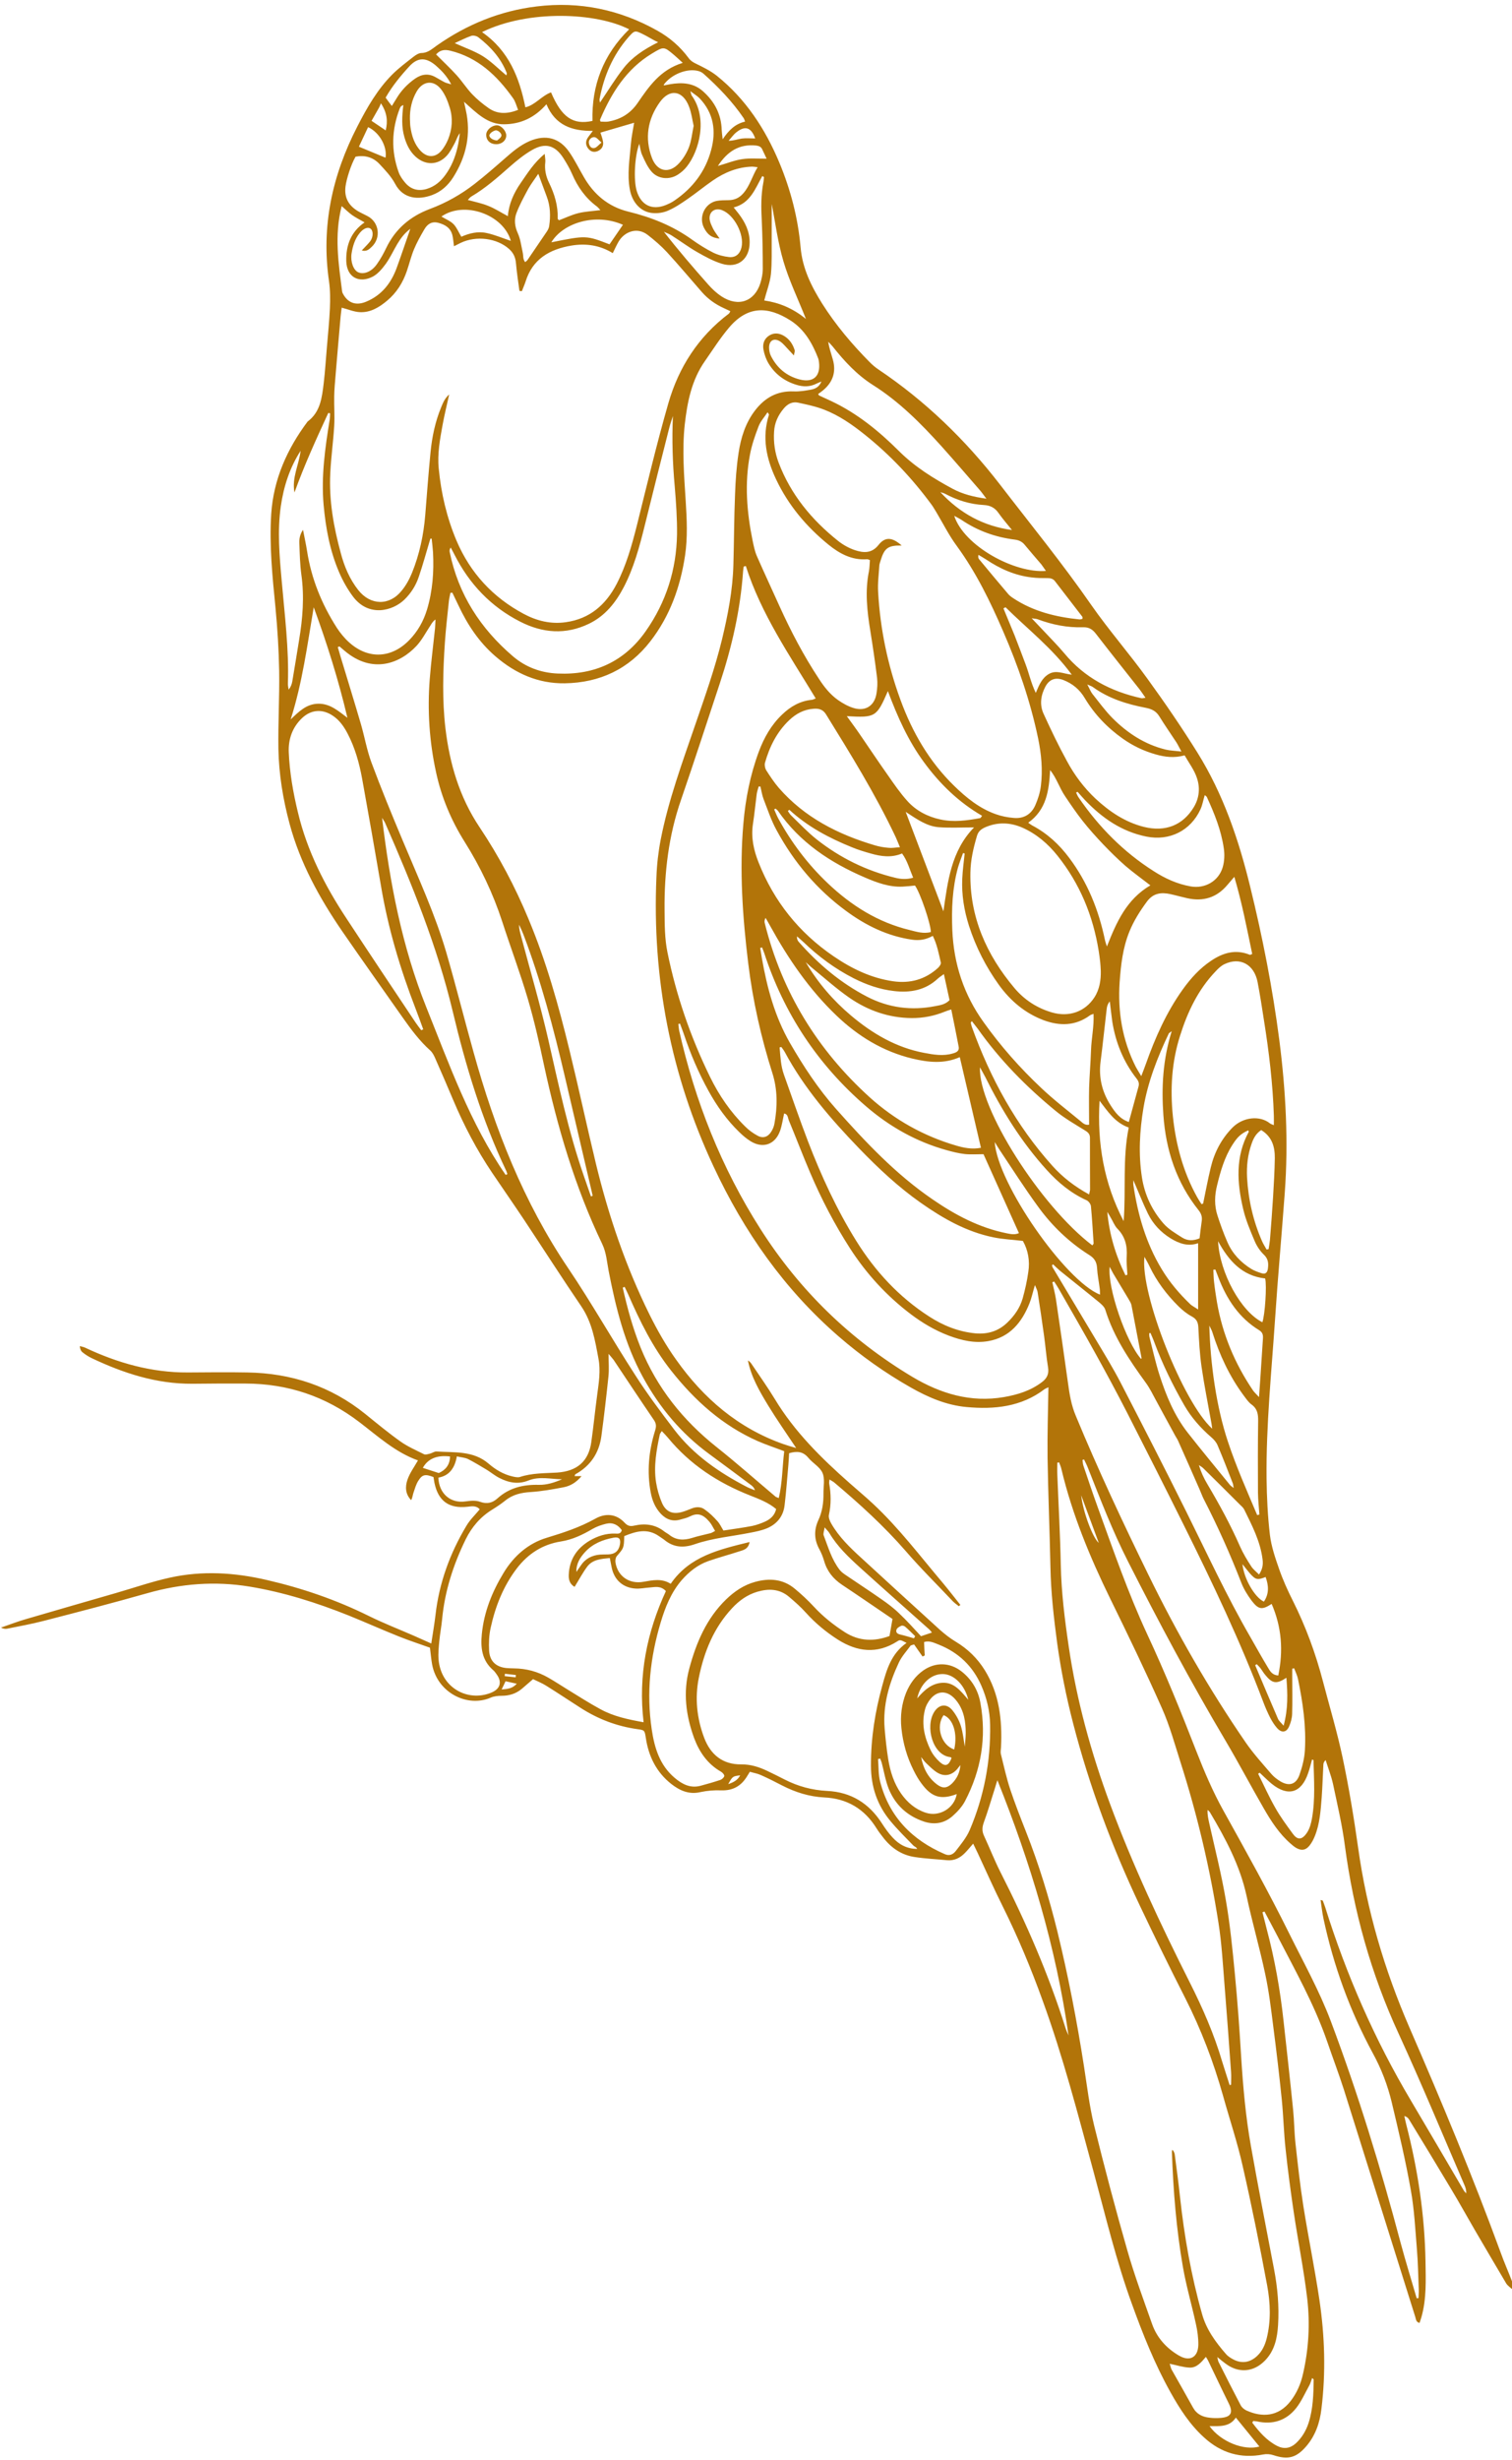 <?xml version="1.0" encoding="UTF-8" standalone="no"?><svg xmlns="http://www.w3.org/2000/svg" xmlns:xlink="http://www.w3.org/1999/xlink" fill="#000000" height="100.3" preserveAspectRatio="xMidYMid meet" version="1" viewBox="19.1 -0.2 61.7 100.3" width="61.7" zoomAndPan="magnify"><g fill="#b27409" id="change1_1"><path d="M 40.141 68.188 C 40.145 68.156 40.148 68.125 40.152 68.094 C 40.004 68.078 39.855 68.059 39.703 68.043 C 39.703 68.074 39.699 68.105 39.695 68.141 C 39.844 68.156 39.988 68.172 40.141 68.188 Z M 49.305 72.184 C 48.996 72.223 48.996 72.223 48.816 72.543 C 49.035 72.469 49.199 72.383 49.305 72.184 Z M 39.57 68.684 C 39.836 68.664 40.02 68.637 40.188 68.449 C 40.02 68.41 39.887 68.383 39.73 68.348 C 39.68 68.453 39.637 68.543 39.57 68.684 Z M 43.645 5.613 C 43.527 5.512 43.465 5.418 43.383 5.398 C 43.254 5.359 43.113 5.496 43.129 5.617 C 43.145 5.75 43.219 5.859 43.352 5.836 C 43.445 5.82 43.52 5.715 43.645 5.613 Z M 56.395 66.598 C 56.41 66.57 56.426 66.539 56.445 66.512 C 56.312 66.383 56.184 66.25 56.043 66.129 C 56.004 66.094 55.922 66.066 55.883 66.086 C 55.805 66.117 55.711 66.172 55.684 66.242 C 55.645 66.34 55.707 66.414 55.824 66.441 C 56.016 66.484 56.203 66.543 56.395 66.598 Z M 63.219 60.766 C 63.301 61.477 63.703 62.52 63.938 62.707 C 63.699 62.059 63.457 61.414 63.219 60.766 Z M 49.918 5.445 C 49.754 4.992 49.508 4.91 49.152 5.191 C 49.031 5.285 48.938 5.422 48.832 5.539 C 49.039 5.539 49.203 5.473 49.371 5.449 C 49.543 5.426 49.719 5.445 49.918 5.445 Z M 34.262 4.727 C 34.473 4.867 34.645 4.984 34.84 5.117 C 34.93 4.734 34.898 4.406 34.645 4.012 C 34.609 4.094 34.594 4.141 34.57 4.184 C 34.473 4.355 34.371 4.531 34.262 4.727 Z M 37.004 59.859 C 37.281 59.738 37.457 59.527 37.465 59.184 C 36.93 59.117 36.555 59.281 36.355 59.648 C 36.562 59.715 36.77 59.781 37.004 59.859 Z M 58.039 71.129 C 58.184 70.473 57.992 69.875 57.605 69.73 C 57.277 70.188 57.504 70.957 58.039 71.129 Z M 56.527 69.047 C 56.805 68.723 57.109 68.434 57.559 68.41 C 58.035 68.387 58.305 68.746 58.613 69.105 C 58.469 68.496 58.027 68.066 57.586 68.055 C 57.105 68.039 56.656 68.441 56.527 69.047 Z M 70.746 64.098 C 70.41 64.23 70.34 64.215 70.102 63.949 C 70.004 63.836 69.914 63.715 69.801 63.574 C 69.859 64.168 70.305 64.934 70.676 65.102 C 70.895 64.777 70.871 64.445 70.746 64.098 Z M 58.289 71.766 C 58.246 71.82 58.203 71.879 58.16 71.93 C 57.941 72.18 57.652 72.25 57.363 72.082 C 57.184 71.977 57.035 71.82 56.883 71.676 C 56.809 71.605 56.754 71.516 56.688 71.438 C 56.773 71.898 56.973 72.285 57.344 72.562 C 57.57 72.73 57.746 72.711 57.949 72.516 C 58.152 72.312 58.273 72.062 58.289 71.766 Z M 34.832 6.23 C 34.906 5.789 34.594 5.203 34.121 4.984 C 33.992 5.258 33.867 5.527 33.746 5.781 C 34.137 5.941 34.488 6.086 34.832 6.23 Z M 48.395 6.566 C 48.777 6.457 49.078 6.332 49.387 6.289 C 49.703 6.242 50.031 6.273 50.383 6.27 C 50.324 6.148 50.266 6.02 50.207 5.895 C 50.16 5.785 50.074 5.75 49.957 5.734 C 49.277 5.664 48.793 5.957 48.395 6.566 Z M 65.027 51.797 C 65.055 51.789 65.082 51.781 65.105 51.773 C 65.094 51.527 65.062 51.281 65.078 51.035 C 65.105 50.598 65.016 50.219 64.699 49.898 C 64.578 49.773 64.516 49.594 64.422 49.441 C 64.379 49.363 64.332 49.285 64.285 49.211 C 64.367 50.129 64.625 50.984 65.027 51.797 Z M 42.621 63.891 C 42.676 63.805 42.738 63.723 42.793 63.641 C 42.98 63.352 43.254 63.211 43.59 63.184 C 43.695 63.176 43.805 63.18 43.91 63.176 C 44.191 63.172 44.348 63.039 44.398 62.77 C 44.438 62.543 44.363 62.453 44.133 62.496 C 43.695 62.578 43.293 62.738 42.98 63.074 C 42.773 63.301 42.609 63.551 42.621 63.891 Z M 37.656 1.559 C 38.066 1.746 38.461 1.879 38.809 2.094 C 39.148 2.309 39.441 2.605 39.762 2.875 C 39.77 2.828 39.785 2.805 39.781 2.785 C 39.547 2.18 39.129 1.715 38.625 1.324 C 38.551 1.266 38.414 1.234 38.332 1.262 C 38.102 1.34 37.883 1.457 37.656 1.559 Z M 69.531 98.371 C 69.273 98.762 68.867 98.719 68.457 98.719 C 68.914 99.355 69.863 99.73 70.492 99.551 C 70.176 99.164 69.863 98.781 69.531 98.371 Z M 71.594 68.207 C 71.191 68.473 71.02 68.445 70.734 68.094 C 70.656 68.004 70.598 67.898 70.527 67.805 C 70.484 67.75 70.43 67.703 70.383 67.652 C 70.363 67.664 70.34 67.68 70.32 67.695 C 70.629 68.422 70.934 69.152 71.25 69.879 C 71.285 69.965 71.371 70.031 71.48 70.16 C 71.668 69.469 71.645 68.852 71.594 68.207 Z M 60.395 21.41 C 60.211 21.18 60.016 20.957 59.848 20.719 C 59.703 20.504 59.508 20.406 59.258 20.391 C 58.691 20.363 58.164 20.199 57.668 19.934 C 57.605 19.902 57.539 19.887 57.473 19.867 C 58.266 20.719 59.215 21.25 60.395 21.41 Z M 35.09 4.121 C 35.172 3.984 35.23 3.895 35.285 3.805 C 35.477 3.484 35.73 3.223 36.035 3.008 C 36.301 2.824 36.578 2.781 36.871 2.945 C 36.996 3.012 37.117 3.09 37.242 3.152 C 37.309 3.188 37.387 3.199 37.512 3.238 C 37.34 2.906 37.125 2.684 36.898 2.484 C 36.5 2.137 36.156 2.121 35.805 2.504 C 35.445 2.895 35.105 3.309 34.836 3.781 C 34.914 3.891 34.984 3.984 35.09 4.121 Z M 65.664 55.207 C 65.672 55.195 65.684 55.184 65.684 55.176 C 65.547 54.453 65.41 53.73 65.27 53.008 C 65.25 52.922 65.195 52.84 65.148 52.758 C 64.941 52.41 64.734 52.066 64.527 51.723 C 64.48 51.645 64.445 51.562 64.383 51.449 C 64.285 52.312 65.055 54.52 65.664 55.207 Z M 57.93 71.48 C 57.914 71.465 57.898 71.441 57.875 71.441 C 57.16 71.363 56.844 70.203 57.223 69.598 C 57.426 69.277 57.746 69.246 57.98 69.551 C 58.125 69.734 58.242 69.953 58.312 70.176 C 58.398 70.461 58.426 70.766 58.469 71.016 C 58.48 70.863 58.508 70.66 58.508 70.461 C 58.508 70.004 58.441 69.559 58.156 69.176 C 57.77 68.652 57.258 68.688 56.941 69.262 C 56.891 69.352 56.852 69.457 56.832 69.559 C 56.703 70.117 56.828 70.645 57.07 71.145 C 57.16 71.332 57.301 71.508 57.457 71.648 C 57.68 71.844 57.816 71.785 57.93 71.48 Z M 41.598 9.68 C 43.016 9.395 43.02 9.395 43.973 9.762 C 44.156 9.496 44.336 9.23 44.52 8.965 C 43.395 8.469 42.074 8.891 41.598 9.68 Z M 45.957 1.523 C 45.863 1.477 45.832 1.465 45.797 1.445 C 45.652 1.367 45.512 1.281 45.363 1.207 C 45.008 1.031 45 1.027 44.734 1.328 C 44.105 2.055 43.742 2.906 43.566 3.844 C 43.559 3.887 43.578 3.93 43.582 3.984 C 43.91 3.504 44.199 3.02 44.547 2.578 C 44.898 2.129 45.375 1.812 45.957 1.523 Z M 37.113 8.629 C 37.301 8.742 37.484 8.812 37.613 8.945 C 37.742 9.082 37.816 9.273 37.926 9.453 C 38.25 9.309 38.602 9.223 38.957 9.301 C 39.293 9.371 39.613 9.512 39.945 9.621 C 39.641 8.543 38.043 7.977 37.113 8.629 Z M 50.59 8.117 C 50.59 8.543 50.594 9.051 50.59 9.559 C 50.586 10.031 50.605 10.508 50.559 10.977 C 50.52 11.332 50.383 11.676 50.285 12.051 C 50.879 12.137 51.441 12.359 51.988 12.805 C 51.656 11.969 51.297 11.23 51.07 10.457 C 50.836 9.668 50.734 8.84 50.59 8.117 Z M 46.18 3.262 C 46.188 3.266 46.199 3.281 46.203 3.281 C 46.285 3.266 46.363 3.25 46.445 3.234 C 46.93 3.152 47.398 3.176 47.785 3.52 C 48.258 3.938 48.535 4.461 48.551 5.105 C 48.555 5.203 48.57 5.297 48.59 5.48 C 48.848 5.09 49.117 4.848 49.504 4.758 C 49.477 4.691 49.469 4.645 49.441 4.609 C 48.984 3.941 48.426 3.359 47.824 2.82 C 47.766 2.766 47.688 2.719 47.609 2.699 C 47.145 2.566 46.484 2.832 46.18 3.262 Z M 52.75 62.074 C 52.727 62.242 52.684 62.332 52.711 62.398 C 52.895 62.879 53.039 63.387 53.363 63.805 C 53.426 63.887 53.516 63.953 53.602 64.012 C 54.094 64.348 54.59 64.668 55.074 65.008 C 55.328 65.184 55.578 65.371 55.797 65.586 C 56.105 65.875 56.387 66.195 56.684 66.512 C 56.836 66.461 56.973 66.414 57.129 66.363 C 57.074 66.297 57.055 66.266 57.027 66.242 C 56.082 65.398 55.129 64.559 54.188 63.707 C 53.723 63.285 53.266 62.852 52.941 62.301 C 52.906 62.242 52.852 62.195 52.75 62.074 Z M 70.242 98.508 C 70.227 98.531 70.215 98.555 70.199 98.574 C 70.48 98.949 70.785 99.305 71.219 99.527 C 71.492 99.664 71.746 99.629 71.977 99.422 C 72.227 99.191 72.395 98.906 72.5 98.586 C 72.684 98.012 72.699 97.418 72.707 96.824 C 72.707 96.809 72.68 96.793 72.645 96.758 C 72.605 96.863 72.578 96.965 72.531 97.055 C 72.359 97.363 72.215 97.695 72 97.973 C 71.59 98.496 71.031 98.672 70.379 98.523 C 70.336 98.516 70.289 98.512 70.242 98.508 Z M 68.805 50.406 C 68.875 51.715 69.746 53.277 70.613 53.711 C 70.719 53.422 70.801 52.215 70.727 51.926 C 69.777 51.82 69.234 51.191 68.805 50.406 Z M 43.215 48.582 C 43.238 48.57 43.262 48.562 43.285 48.551 C 43.27 48.484 43.254 48.418 43.238 48.348 C 42.875 46.801 42.516 45.25 42.152 43.703 C 41.691 41.734 41.176 39.785 40.457 37.895 C 40.406 37.762 40.344 37.633 40.285 37.504 C 40.277 37.676 40.324 37.82 40.363 37.969 C 40.734 39.367 41.145 40.758 41.469 42.168 C 41.895 44.031 42.285 45.902 42.914 47.715 C 43.012 48.004 43.113 48.293 43.215 48.582 Z M 58.039 20.832 C 58.441 22.062 60.5 23.18 61.781 23.078 C 61.711 22.98 61.656 22.895 61.594 22.812 C 61.371 22.551 61.145 22.293 60.926 22.027 C 60.816 21.887 60.684 21.824 60.508 21.801 C 59.719 21.703 58.988 21.441 58.328 20.992 C 58.246 20.938 58.152 20.895 58.039 20.832 Z M 51.309 32.816 C 51.289 32.832 51.27 32.848 51.25 32.867 C 51.297 32.93 51.332 33.004 51.391 33.055 C 51.73 33.383 52.059 33.734 52.43 34.027 C 53.383 34.777 54.453 35.305 55.637 35.59 C 55.863 35.645 56.098 35.664 56.363 35.586 C 56.215 35.238 56.129 34.895 55.91 34.598 C 55.473 34.781 55.055 34.719 54.641 34.602 C 54.375 34.527 54.113 34.449 53.863 34.344 C 52.934 33.969 52.055 33.504 51.309 32.816 Z M 66.047 54.148 C 66.031 54.152 66.016 54.156 65.996 54.16 C 66 54.215 65.992 54.273 66.008 54.324 C 66.141 54.84 66.254 55.363 66.418 55.871 C 66.688 56.707 67.023 57.523 67.574 58.223 C 68.137 58.941 68.723 59.645 69.297 60.352 C 69.324 60.383 69.363 60.406 69.441 60.469 C 69.422 60.363 69.422 60.316 69.406 60.277 C 69.203 59.758 69.004 59.238 68.785 58.727 C 68.734 58.602 68.633 58.488 68.527 58.398 C 68.094 58.023 67.719 57.602 67.43 57.102 C 66.957 56.277 66.539 55.426 66.207 54.535 C 66.16 54.402 66.102 54.277 66.047 54.148 Z M 60.133 24.559 C 60.105 24.574 60.074 24.59 60.047 24.605 C 60.199 24.977 60.355 25.344 60.504 25.711 C 60.656 26.098 60.801 26.488 60.949 26.879 C 61.09 27.246 61.168 27.637 61.367 28.051 C 61.512 27.707 61.625 27.438 61.906 27.277 C 62.203 27.109 62.492 27.27 62.836 27.309 C 62.043 26.227 61.031 25.449 60.133 24.559 Z M 70.477 63.996 C 70.625 63.777 70.648 63.582 70.621 63.379 C 70.531 62.648 70.195 62.004 69.875 61.352 C 69.836 61.27 69.758 61.207 69.691 61.141 C 69.195 60.645 68.699 60.152 68.199 59.66 C 68.148 59.609 68.082 59.578 68.023 59.535 C 68.109 59.82 68.223 60.066 68.363 60.301 C 68.855 61.129 69.316 61.973 69.703 62.855 C 69.828 63.137 69.988 63.402 70.156 63.66 C 70.23 63.781 70.355 63.875 70.477 63.996 Z M 41.066 6.887 C 40.914 7.113 40.77 7.297 40.656 7.5 C 40.484 7.82 40.305 8.145 40.176 8.484 C 40.074 8.75 40.102 9.027 40.23 9.309 C 40.34 9.551 40.371 9.828 40.43 10.094 C 40.461 10.223 40.43 10.367 40.531 10.488 C 40.574 10.449 40.605 10.43 40.625 10.402 C 40.891 10.012 41.156 9.621 41.422 9.23 C 41.465 9.164 41.504 9.082 41.512 9.004 C 41.57 8.602 41.559 8.203 41.41 7.812 C 41.301 7.527 41.199 7.238 41.066 6.887 Z M 70.504 72.078 C 70.484 72.09 70.461 72.105 70.441 72.121 C 70.672 72.582 70.883 73.059 71.141 73.508 C 71.348 73.879 71.605 74.223 71.855 74.566 C 72.031 74.809 72.219 74.852 72.441 74.512 C 72.547 74.348 72.602 74.141 72.637 73.945 C 72.777 73.156 72.719 72.359 72.699 71.566 C 72.699 71.559 72.664 71.551 72.641 71.539 C 72.59 71.723 72.547 71.906 72.484 72.086 C 72.211 72.902 71.664 73.07 70.996 72.531 C 70.824 72.391 70.668 72.227 70.504 72.078 Z M 35.559 4.082 C 35.5 4.113 35.477 4.121 35.461 4.137 C 35.441 4.164 35.422 4.199 35.41 4.23 C 35.082 5.082 35.055 5.945 35.363 6.809 C 35.418 6.973 35.527 7.125 35.641 7.258 C 35.871 7.523 36.164 7.605 36.512 7.504 C 36.836 7.406 37.078 7.203 37.27 6.938 C 37.52 6.598 37.676 6.215 37.77 5.805 C 37.816 5.617 37.836 5.422 37.867 5.23 C 37.766 5.352 37.73 5.492 37.668 5.613 C 37.566 5.801 37.469 6 37.328 6.152 C 36.961 6.547 36.453 6.547 36.055 6.184 C 35.82 5.969 35.688 5.691 35.602 5.391 C 35.48 4.973 35.504 4.547 35.559 4.082 Z M 68.309 95.895 C 68.121 96.117 67.93 96.348 67.637 96.332 C 67.375 96.32 67.117 96.234 66.832 96.176 C 66.859 96.262 66.875 96.344 66.91 96.414 C 67.203 96.93 67.496 97.445 67.785 97.965 C 67.934 98.234 68.172 98.344 68.457 98.375 C 68.609 98.395 68.766 98.395 68.918 98.383 C 69.336 98.348 69.426 98.168 69.246 97.801 C 68.961 97.227 68.688 96.645 68.41 96.07 C 68.387 96.016 68.352 95.969 68.309 95.895 Z M 57.617 39.516 C 57.5 39.602 57.43 39.645 57.371 39.699 C 56.863 40.176 56.242 40.285 55.582 40.207 C 55 40.141 54.453 39.949 53.93 39.684 C 53.172 39.297 52.496 38.797 51.887 38.211 C 51.801 38.129 51.711 38.055 51.621 37.977 C 51.617 38.086 51.648 38.152 51.695 38.203 C 52.492 39.109 53.406 39.879 54.484 40.438 C 55.359 40.891 56.289 41.012 57.254 40.824 C 57.457 40.785 57.676 40.758 57.848 40.578 C 57.777 40.246 57.703 39.91 57.617 39.516 Z M 64.953 49.59 C 65.051 48.316 64.902 47.043 65.16 45.773 C 64.59 45.57 64.301 45.109 63.969 44.68 C 63.867 46.41 64.148 48.051 64.953 49.59 Z M 67.309 30.441 C 67.207 30.258 67.164 30.16 67.109 30.074 C 66.875 29.715 66.629 29.367 66.406 29.004 C 66.273 28.789 66.094 28.707 65.859 28.66 C 65.086 28.512 64.34 28.281 63.691 27.809 C 63.652 27.781 63.598 27.766 63.469 27.707 C 63.566 27.887 63.605 28 63.676 28.09 C 63.941 28.422 64.195 28.773 64.492 29.074 C 65.105 29.688 65.816 30.156 66.672 30.363 C 66.848 30.406 67.039 30.41 67.309 30.441 Z M 40.242 4.281 C 40.172 4.109 40.133 3.934 40.031 3.797 C 39.383 2.887 38.609 2.145 37.473 1.867 C 37.223 1.805 37.047 1.848 36.895 2.02 C 37.184 2.312 37.473 2.578 37.734 2.867 C 37.957 3.113 38.137 3.398 38.367 3.641 C 38.57 3.852 38.801 4.043 39.043 4.211 C 39.402 4.461 39.797 4.453 40.242 4.281 Z M 46.961 2.363 C 46.805 2.223 46.715 2.133 46.617 2.051 C 46.188 1.688 46.188 1.691 45.703 1.984 C 44.656 2.617 44.051 3.594 43.586 4.68 C 43.582 4.699 43.598 4.723 43.605 4.758 C 43.707 4.758 43.816 4.773 43.914 4.758 C 44.414 4.672 44.812 4.441 45.113 4.008 C 45.578 3.332 46.039 2.645 46.961 2.363 Z M 35.844 9.129 C 35.586 9.324 35.441 9.535 35.309 9.754 C 35.152 10.02 35.023 10.305 34.844 10.555 C 34.699 10.754 34.527 10.961 34.32 11.074 C 33.773 11.363 33.25 11.125 33.23 10.445 C 33.215 9.805 33.414 9.258 33.977 8.867 C 33.793 8.762 33.621 8.676 33.469 8.57 C 33.324 8.465 33.195 8.336 33.043 8.203 C 32.734 9.402 32.914 10.547 33.062 11.688 C 33.07 11.742 33.105 11.797 33.137 11.848 C 33.34 12.168 33.652 12.262 34.039 12.102 C 34.672 11.84 35.059 11.348 35.289 10.719 C 35.473 10.215 35.641 9.711 35.844 9.129 Z M 65.164 45.547 C 65.305 45.039 65.43 44.57 65.559 44.102 C 65.594 43.977 65.562 43.879 65.48 43.777 C 64.941 43.09 64.625 42.305 64.488 41.449 C 64.449 41.176 64.422 40.902 64.387 40.629 C 64.305 40.727 64.273 40.824 64.262 40.926 C 64.176 41.645 64.105 42.363 64.012 43.078 C 63.926 43.734 64.074 44.328 64.426 44.875 C 64.602 45.148 64.797 45.422 65.164 45.547 Z M 63.273 25.031 C 63.273 24.992 63.277 24.961 63.266 24.945 C 62.898 24.465 62.527 23.988 62.156 23.504 C 62.078 23.398 61.977 23.371 61.848 23.371 C 61.633 23.371 61.418 23.371 61.207 23.344 C 60.52 23.266 59.906 22.992 59.336 22.609 C 59.234 22.543 59.129 22.484 59.027 22.422 C 59.008 22.516 59.023 22.562 59.051 22.598 C 59.445 23.074 59.84 23.547 60.242 24.02 C 60.301 24.09 60.383 24.148 60.461 24.199 C 61.277 24.734 62.191 24.957 63.148 25.055 C 63.191 25.059 63.234 25.039 63.273 25.031 Z M 36.988 60.047 C 37.016 60.707 37.488 61.102 38.094 61.016 C 38.289 60.988 38.512 60.965 38.688 61.031 C 38.977 61.137 39.199 61.074 39.402 60.891 C 39.883 60.457 40.457 60.324 41.086 60.34 C 41.414 60.348 41.727 60.246 42.035 60.113 C 41.578 60.109 41.117 59.984 40.672 60.16 C 40.25 60.332 39.855 60.254 39.477 60.059 C 39.297 59.969 39.141 59.836 38.969 59.73 C 38.715 59.578 38.461 59.422 38.199 59.289 C 38.07 59.227 37.91 59.219 37.742 59.18 C 37.66 59.656 37.434 59.969 36.988 60.047 Z M 70.566 45.875 C 70.344 46.023 70.246 46.223 70.172 46.438 C 70.016 46.879 69.965 47.34 69.988 47.805 C 70.039 48.711 70.238 49.586 70.605 50.418 C 70.656 50.531 70.727 50.637 70.785 50.746 C 70.812 50.738 70.84 50.734 70.867 50.73 C 70.887 50.605 70.91 50.484 70.922 50.359 C 70.969 49.77 71.016 49.176 71.051 48.586 C 71.082 48.066 71.113 47.543 71.121 47.02 C 71.125 46.566 71.016 46.152 70.566 45.875 Z M 56.059 32.902 C 56.594 34.309 57.098 35.633 57.598 36.957 C 57.777 35.73 57.91 34.5 58.848 33.535 C 58.34 33.535 57.871 33.562 57.406 33.527 C 56.922 33.488 56.523 33.207 56.059 32.902 Z M 68.695 51.562 C 68.668 51.566 68.641 51.566 68.613 51.57 C 68.621 51.73 68.621 51.895 68.641 52.059 C 68.672 52.34 68.715 52.621 68.762 52.902 C 68.988 54.207 69.492 55.402 70.234 56.496 C 70.289 56.574 70.363 56.637 70.477 56.762 C 70.5 56.426 70.52 56.18 70.535 55.93 C 70.57 55.41 70.602 54.891 70.637 54.367 C 70.645 54.234 70.625 54.125 70.488 54.039 C 69.66 53.535 69.16 52.773 68.82 51.887 C 68.777 51.781 68.738 51.672 68.695 51.562 Z M 35.828 4.656 C 35.836 4.762 35.832 4.871 35.848 4.973 C 35.902 5.344 36.012 5.695 36.281 5.969 C 36.539 6.227 36.852 6.23 37.094 5.965 C 37.219 5.824 37.316 5.652 37.387 5.48 C 37.555 5.062 37.586 4.621 37.453 4.191 C 37.371 3.922 37.262 3.645 37.09 3.43 C 36.785 3.047 36.352 3.102 36.105 3.527 C 35.902 3.875 35.82 4.254 35.828 4.656 Z M 65.348 47.918 C 65.348 47.984 65.344 48.043 65.348 48.102 C 65.527 49.32 65.863 50.488 66.508 51.551 C 66.828 52.082 67.227 52.551 67.676 52.98 C 67.742 53.043 67.836 53.086 67.992 53.191 C 67.992 52.238 67.992 51.383 67.992 50.488 C 67.574 50.633 67.211 50.5 66.867 50.289 C 66.465 50.039 66.148 49.703 65.941 49.277 C 65.73 48.844 65.555 48.391 65.348 47.918 Z M 47.406 4.93 C 47.348 4.676 47.316 4.402 47.219 4.152 C 46.969 3.488 46.43 3.395 46.02 3.973 C 45.531 4.656 45.398 5.434 45.703 6.238 C 45.918 6.805 46.41 6.898 46.816 6.449 C 46.988 6.262 47.129 6.027 47.219 5.789 C 47.316 5.527 47.344 5.234 47.406 4.93 Z M 33.277 29.066 C 32.914 27.527 32.445 26.035 31.902 24.559 C 31.641 26.098 31.438 27.641 30.961 29.133 C 31.293 28.816 31.602 28.5 32.086 28.492 C 32.574 28.484 32.91 28.793 33.277 29.066 Z M 59.691 46.363 C 59.801 48.051 62.57 52.023 63.988 52.586 C 63.984 52.5 63.988 52.418 63.977 52.34 C 63.941 52.059 63.883 51.777 63.867 51.492 C 63.852 51.258 63.762 51.102 63.555 50.973 C 62.73 50.453 62.035 49.789 61.465 49.004 C 60.91 48.246 60.406 47.453 59.883 46.672 C 59.816 46.57 59.754 46.465 59.691 46.363 Z M 47.27 3.516 C 47.305 3.629 47.309 3.668 47.324 3.691 C 47.992 4.613 47.637 5.953 47.125 6.594 C 47.023 6.723 46.895 6.836 46.758 6.922 C 46.41 7.145 45.949 7.102 45.684 6.793 C 45.52 6.602 45.41 6.355 45.305 6.121 C 45.242 5.988 45.227 5.832 45.188 5.66 C 44.996 6.168 44.949 7.141 45.082 7.582 C 45.258 8.164 45.703 8.387 46.27 8.16 C 46.391 8.109 46.512 8.055 46.617 7.98 C 47.363 7.473 47.883 6.797 48.117 5.926 C 48.332 5.145 48.227 4.414 47.645 3.805 C 47.551 3.711 47.434 3.641 47.27 3.516 Z M 61.199 25.008 C 61.387 25.207 61.516 25.34 61.641 25.473 C 61.941 25.797 62.254 26.105 62.535 26.441 C 63.359 27.434 64.43 27.992 65.668 28.266 C 65.707 28.277 65.754 28.262 65.844 28.25 C 65.75 28.117 65.684 28.012 65.605 27.91 C 65.012 27.156 64.41 26.406 63.824 25.645 C 63.68 25.457 63.535 25.367 63.293 25.375 C 62.66 25.395 62.043 25.273 61.449 25.051 C 61.402 25.031 61.344 25.031 61.199 25.008 Z M 70.035 45.887 C 69.73 46.027 69.59 46.164 69.387 46.484 C 69.07 46.984 68.91 47.539 68.77 48.109 C 68.66 48.539 68.648 48.957 68.785 49.371 C 68.902 49.73 69.031 50.09 69.184 50.438 C 69.387 50.91 69.73 51.27 70.164 51.539 C 70.293 51.617 70.441 51.668 70.59 51.715 C 70.734 51.762 70.812 51.688 70.836 51.543 C 70.867 51.328 70.863 51.137 70.68 50.961 C 70.52 50.809 70.387 50.609 70.301 50.406 C 70.121 49.98 69.938 49.551 69.832 49.102 C 69.578 48.031 69.504 46.961 70.059 45.945 C 70.062 45.938 70.051 45.926 70.035 45.887 Z M 63.676 50.578 C 63.703 50.535 63.727 50.516 63.727 50.496 C 63.695 49.988 63.664 49.48 63.617 48.973 C 63.605 48.887 63.52 48.773 63.441 48.738 C 62.801 48.449 62.273 48.012 61.809 47.496 C 60.777 46.359 59.98 45.07 59.301 43.703 C 59.242 43.59 59.18 43.48 59.09 43.316 C 59.008 44.969 61.566 48.98 63.676 50.578 Z M 41.328 6.074 C 41.34 6.234 41.363 6.324 41.352 6.41 C 41.316 6.703 41.375 6.984 41.5 7.242 C 41.73 7.711 41.875 8.191 41.859 8.719 C 41.859 8.734 41.887 8.754 41.91 8.781 C 42.168 8.684 42.426 8.559 42.695 8.492 C 42.977 8.422 43.27 8.41 43.602 8.367 C 43.531 8.297 43.5 8.25 43.457 8.219 C 42.992 7.875 42.676 7.426 42.449 6.902 C 42.352 6.676 42.223 6.457 42.09 6.246 C 41.754 5.723 41.355 5.605 40.816 5.914 C 40.488 6.102 40.191 6.344 39.906 6.594 C 39.406 7.035 38.906 7.477 38.328 7.816 C 38.277 7.848 38.238 7.902 38.191 7.953 C 38.492 8.035 38.773 8.09 39.035 8.199 C 39.293 8.301 39.531 8.457 39.824 8.613 C 39.867 8.102 40.07 7.664 40.348 7.262 C 40.629 6.859 40.887 6.434 41.328 6.074 Z M 70.402 61.574 C 70.43 61.566 70.461 61.559 70.492 61.551 C 70.473 61.258 70.438 60.965 70.434 60.668 C 70.43 59.695 70.426 58.719 70.441 57.742 C 70.445 57.465 70.414 57.238 70.168 57.062 C 70.039 56.969 69.945 56.82 69.844 56.688 C 69.266 55.906 68.863 55.035 68.57 54.109 C 68.551 54.039 68.508 53.973 68.449 53.848 C 68.488 55.391 68.734 57.16 69.207 58.578 C 69.547 59.602 69.984 60.586 70.402 61.574 Z M 49.039 8.258 C 49.125 8.367 49.184 8.438 49.238 8.508 C 49.504 8.855 49.691 9.23 49.691 9.68 C 49.691 10.363 49.211 10.754 48.559 10.555 C 48.203 10.445 47.863 10.258 47.535 10.07 C 47.176 9.863 46.844 9.613 46.492 9.391 C 46.398 9.332 46.289 9.297 46.191 9.25 C 46.781 10.004 47.387 10.711 48.008 11.41 C 48.164 11.586 48.344 11.754 48.539 11.883 C 49.238 12.34 49.891 12.082 50.125 11.355 C 50.184 11.164 50.227 10.961 50.227 10.762 C 50.227 10.098 50.215 9.434 50.184 8.77 C 50.156 8.258 50.152 7.746 50.25 7.242 C 50.266 7.168 50.266 7.094 50.277 7.02 C 50.254 7.004 50.23 6.992 50.207 6.977 C 49.918 7.492 49.719 8.086 49.039 8.258 Z M 51.98 39.031 C 52.477 39.875 53.102 40.594 53.828 41.207 C 54.699 41.941 55.668 42.512 56.809 42.727 C 57.195 42.801 57.582 42.867 57.973 42.754 C 58.113 42.715 58.258 42.664 58.219 42.469 C 58.125 41.973 58.023 41.473 57.918 40.957 C 57.809 40.992 57.73 41.016 57.656 41.047 C 57.223 41.223 56.773 41.312 56.301 41.309 C 55.367 41.301 54.523 41.004 53.766 40.484 C 53.242 40.121 52.762 39.691 52.266 39.285 C 52.168 39.207 52.078 39.117 51.98 39.031 Z M 68.566 58.051 C 68.551 57.945 68.547 57.898 68.539 57.852 C 68.402 57.082 68.246 56.316 68.133 55.539 C 68.055 55 68.027 54.453 68 53.91 C 67.988 53.691 67.914 53.57 67.723 53.469 C 67.527 53.363 67.348 53.215 67.188 53.059 C 66.703 52.578 66.297 52.039 66.004 51.422 C 65.953 51.309 65.887 51.203 65.801 51.043 C 65.621 52.543 67.379 56.984 68.566 58.051 Z M 50.75 32.77 C 50.73 32.781 50.711 32.789 50.691 32.801 C 50.746 32.922 50.793 33.047 50.855 33.164 C 51.395 34.152 52.066 35.043 52.883 35.816 C 53.84 36.723 54.926 37.406 56.219 37.719 C 56.5 37.789 56.785 37.883 57.086 37.801 C 57.074 37.434 56.645 36.191 56.438 35.906 C 56.27 35.922 56.105 35.941 55.941 35.949 C 55.391 35.977 54.887 35.789 54.395 35.578 C 52.984 34.973 51.738 34.148 50.848 32.863 C 50.824 32.828 50.781 32.801 50.75 32.77 Z M 62.703 82.789 C 62.195 79.195 61.152 75.754 59.801 72.383 C 59.766 72.488 59.734 72.586 59.707 72.684 C 59.555 73.156 59.418 73.637 59.246 74.105 C 59.176 74.301 59.168 74.465 59.254 74.648 C 59.484 75.145 59.684 75.656 59.93 76.141 C 60.973 78.191 61.887 80.289 62.578 82.48 C 62.609 82.586 62.66 82.688 62.703 82.789 Z M 66.914 41.844 C 66.828 41.91 66.801 41.922 66.793 41.941 C 66.332 42.91 65.941 43.91 65.762 44.965 C 65.605 45.902 65.551 46.855 65.699 47.805 C 65.809 48.516 66.109 49.148 66.578 49.684 C 66.781 49.918 67.07 50.086 67.34 50.258 C 67.559 50.398 67.805 50.395 68.051 50.289 C 68.082 50.039 68.105 49.805 68.141 49.57 C 68.16 49.406 68.117 49.277 68.012 49.145 C 67.105 48.012 66.676 46.695 66.574 45.266 C 66.492 44.133 66.551 43.008 66.914 41.844 Z M 44.59 52.27 C 44.562 52.281 44.535 52.289 44.512 52.301 C 44.699 53.133 44.922 53.953 45.242 54.746 C 45.906 56.383 46.969 57.711 48.348 58.805 C 49.168 59.457 49.949 60.148 50.75 60.824 C 50.773 60.844 50.812 60.848 50.879 60.879 C 51.031 60.238 51.023 59.602 51.102 58.969 C 50.723 58.824 50.363 58.707 50.016 58.555 C 48.578 57.918 47.449 56.902 46.484 55.68 C 45.738 54.738 45.215 53.676 44.738 52.582 C 44.691 52.477 44.641 52.375 44.59 52.27 Z M 46.105 58.148 C 46.066 58.215 46.031 58.25 46.023 58.289 C 45.887 58.934 45.77 59.578 45.871 60.234 C 45.918 60.527 46 60.816 46.117 61.086 C 46.281 61.449 46.559 61.555 46.941 61.445 C 47.078 61.406 47.211 61.348 47.344 61.297 C 47.523 61.23 47.711 61.234 47.855 61.344 C 48.047 61.477 48.219 61.645 48.375 61.82 C 48.477 61.93 48.539 62.074 48.621 62.203 C 49.023 62.141 49.414 62.09 49.797 62.016 C 49.98 61.977 50.164 61.91 50.336 61.832 C 50.543 61.734 50.711 61.586 50.773 61.328 C 50.457 61.062 50.082 60.922 49.707 60.773 C 48.402 60.258 47.258 59.516 46.359 58.422 C 46.285 58.332 46.203 58.25 46.105 58.148 Z M 63.074 32.086 C 63.051 32.094 63.031 32.105 63.012 32.117 C 63.047 32.184 63.074 32.262 63.121 32.324 C 63.945 33.523 64.949 34.539 66.18 35.32 C 66.641 35.617 67.137 35.844 67.688 35.941 C 68.266 36.043 68.828 35.73 68.996 35.156 C 69.066 34.914 69.078 34.637 69.039 34.387 C 68.934 33.652 68.656 32.969 68.348 32.297 C 68.336 32.27 68.301 32.254 68.262 32.219 C 68.199 32.426 68.168 32.625 68.086 32.801 C 67.684 33.672 66.824 34.098 65.883 33.91 C 64.871 33.707 64.074 33.152 63.379 32.426 C 63.273 32.316 63.176 32.199 63.074 32.086 Z M 53.656 29 C 53.848 29.266 54.023 29.5 54.188 29.742 C 54.57 30.297 54.945 30.863 55.336 31.414 C 55.586 31.773 55.836 32.137 56.129 32.461 C 56.484 32.855 56.949 33.098 57.473 33.211 C 58.02 33.332 58.559 33.254 59.098 33.156 C 59.121 33.152 59.137 33.109 59.176 33.062 C 58.219 32.508 57.449 31.758 56.805 30.879 C 56.164 30.008 55.723 29.027 55.332 27.977 C 54.871 29.039 54.824 29.066 53.656 29 Z M 63.543 48.5 C 63.562 48.395 63.582 48.352 63.582 48.305 C 63.582 47.605 63.574 46.902 63.578 46.203 C 63.582 46.047 63.508 45.973 63.387 45.898 C 62.973 45.641 62.543 45.398 62.172 45.09 C 60.973 44.105 59.891 43.008 58.992 41.734 C 58.918 41.637 58.84 41.539 58.758 41.434 C 58.727 41.48 58.715 41.488 58.715 41.5 C 58.727 41.555 58.738 41.613 58.758 41.668 C 59.512 43.762 60.559 45.68 62.047 47.336 C 62.461 47.797 62.949 48.176 63.543 48.5 Z M 66.043 35.898 C 65.676 35.613 65.336 35.371 65.023 35.102 C 64.711 34.828 64.414 34.535 64.125 34.234 C 63.832 33.926 63.543 33.605 63.281 33.273 C 63.023 32.945 62.789 32.602 62.559 32.258 C 62.332 31.922 62.215 31.523 61.953 31.199 C 61.906 32.023 61.809 32.809 61.059 33.344 C 61.129 33.395 61.172 33.43 61.223 33.457 C 61.832 33.777 62.324 34.23 62.734 34.781 C 63.484 35.781 63.934 36.906 64.188 38.121 C 64.207 38.211 64.242 38.301 64.27 38.391 C 64.66 37.398 65.07 36.469 66.043 35.898 Z M 52.488 15.863 C 52.508 15.902 52.512 15.918 52.52 15.922 C 52.691 16.004 52.863 16.078 53.035 16.16 C 54.082 16.656 54.965 17.375 55.777 18.184 C 56.426 18.832 57.188 19.305 57.984 19.734 C 58.383 19.945 58.816 20.059 59.352 20.133 C 59.234 19.98 59.172 19.887 59.098 19.801 C 58.578 19.203 58.059 18.598 57.527 18.004 C 56.68 17.066 55.797 16.176 54.719 15.496 C 54.07 15.086 53.551 14.523 53.074 13.922 C 53.02 13.855 52.957 13.797 52.898 13.734 C 52.934 13.996 53.023 14.227 53.086 14.461 C 53.227 14.957 53.09 15.375 52.695 15.707 C 52.633 15.762 52.566 15.805 52.488 15.863 Z M 39.734 47.703 C 39.758 47.691 39.781 47.68 39.805 47.672 C 39.785 47.617 39.773 47.562 39.746 47.512 C 38.762 45.441 38.102 43.258 37.574 41.035 C 36.938 38.375 35.91 35.855 34.82 33.363 C 34.785 33.285 34.734 33.219 34.691 33.145 C 35.008 35.797 35.504 38.395 36.496 40.867 C 37.438 43.211 38.285 45.602 39.734 47.703 Z M 56.402 66.848 C 56.355 66.859 56.309 66.875 56.262 66.891 C 56.098 67.117 55.898 67.332 55.781 67.582 C 55.383 68.43 55.121 69.316 55.199 70.27 C 55.234 70.695 55.281 71.121 55.348 71.543 C 55.43 72.039 55.582 72.516 55.875 72.934 C 56.129 73.293 56.449 73.566 56.871 73.707 C 57.43 73.895 58.047 73.523 58.141 72.949 C 57.492 73.191 57.117 73.082 56.699 72.512 C 56.578 72.352 56.477 72.172 56.387 71.992 C 56.109 71.445 55.945 70.863 55.883 70.258 C 55.832 69.766 55.891 69.281 56.074 68.82 C 56.227 68.449 56.453 68.133 56.785 67.902 C 57.285 67.559 57.867 67.578 58.344 67.953 C 58.762 68.285 59.02 68.723 59.109 69.242 C 59.363 70.641 59.137 71.969 58.488 73.219 C 58.367 73.457 58.172 73.668 57.973 73.844 C 57.637 74.141 57.234 74.211 56.805 74.07 C 56.117 73.84 55.633 73.391 55.363 72.727 C 55.23 72.387 55.172 72.02 55.078 71.664 C 55.062 71.609 55.035 71.555 55.016 71.5 C 54.984 71.508 54.957 71.512 54.93 71.52 C 54.957 71.832 54.938 72.16 55.02 72.461 C 55.395 73.883 56.324 74.824 57.656 75.398 C 57.848 75.484 57.996 75.402 58.098 75.273 C 58.305 75.004 58.535 74.73 58.668 74.422 C 59.254 73.051 59.531 71.609 59.504 70.113 C 59.492 69.559 59.367 69.031 59.145 68.527 C 58.797 67.734 58.219 67.18 57.418 66.859 C 57.227 66.785 57.031 66.68 56.809 66.75 C 56.816 66.941 56.824 67.121 56.836 67.297 C 56.805 67.312 56.773 67.324 56.746 67.34 C 56.633 67.176 56.516 67.012 56.402 66.848 Z M 38.77 1.109 C 39.863 1.867 40.293 2.961 40.539 4.176 C 40.941 4.082 41.199 3.707 41.586 3.566 C 42.02 4.586 42.48 4.902 43.277 4.73 C 43.238 3.277 43.723 2.023 44.773 0.996 C 43.445 0.312 40.66 0.18 38.77 1.109 Z M 62.07 51.348 C 62.055 51.363 62.039 51.379 62.027 51.391 C 62.039 51.426 62.043 51.461 62.062 51.488 C 62.66 52.488 63.262 53.488 63.859 54.488 C 64.188 55.039 64.523 55.586 64.82 56.156 C 65.727 57.91 66.629 59.664 67.508 61.434 C 68.359 63.145 69.16 64.883 70.121 66.543 C 70.363 66.965 70.598 67.391 70.852 67.809 C 70.93 67.941 71.02 68.098 71.262 68.113 C 71.473 67.102 71.402 66.141 70.992 65.195 C 70.605 65.445 70.461 65.434 70.18 65.07 C 70.012 64.844 69.855 64.594 69.754 64.332 C 69.301 63.168 68.793 62.031 68.219 60.918 C 68.156 60.793 68.109 60.656 68.051 60.527 C 67.758 59.863 67.469 59.199 67.172 58.539 C 67.133 58.453 67.074 58.375 67.031 58.289 C 66.773 57.824 66.523 57.352 66.266 56.883 C 66.137 56.645 66.016 56.395 65.855 56.176 C 65.184 55.254 64.547 54.309 64.203 53.199 C 64.164 53.078 64.039 52.969 63.934 52.883 C 63.41 52.453 62.879 52.035 62.352 51.609 C 62.254 51.527 62.164 51.434 62.07 51.348 Z M 55.824 34.344 C 55.75 34.164 55.699 34.035 55.641 33.91 C 54.82 32.176 53.812 30.551 52.805 28.922 C 52.676 28.715 52.496 28.68 52.289 28.699 C 51.906 28.727 51.586 28.898 51.309 29.16 C 50.801 29.641 50.504 30.242 50.316 30.902 C 50.293 30.992 50.316 31.117 50.363 31.199 C 50.523 31.449 50.688 31.699 50.879 31.922 C 51.93 33.129 53.293 33.82 54.801 34.266 C 54.98 34.32 55.172 34.352 55.359 34.367 C 55.496 34.383 55.633 34.355 55.824 34.344 Z M 50.129 31.867 C 50.105 31.867 50.082 31.867 50.059 31.867 C 50.031 31.969 49.996 32.066 49.98 32.168 C 49.926 32.582 49.887 32.996 49.824 33.406 C 49.742 33.953 49.859 34.477 50.059 34.973 C 50.684 36.551 51.703 37.824 53.109 38.785 C 53.852 39.293 54.648 39.68 55.551 39.809 C 56.238 39.906 56.848 39.738 57.367 39.273 C 57.43 39.219 57.508 39.109 57.492 39.043 C 57.406 38.68 57.34 38.309 57.164 37.957 C 56.887 38.113 56.617 38.156 56.32 38.113 C 55.32 37.969 54.441 37.539 53.637 36.949 C 52.434 36.07 51.5 34.957 50.793 33.656 C 50.57 33.254 50.426 32.809 50.258 32.379 C 50.195 32.215 50.172 32.035 50.129 31.867 Z M 58.465 34.598 C 58.441 34.59 58.418 34.586 58.398 34.582 C 58.328 34.777 58.25 34.977 58.191 35.176 C 57.961 36.012 57.926 36.859 57.961 37.723 C 58.02 39.105 58.43 40.352 59.238 41.477 C 59.934 42.453 60.719 43.34 61.586 44.156 C 62.094 44.637 62.652 45.066 63.195 45.512 C 63.285 45.59 63.383 45.688 63.543 45.656 C 63.543 45.148 63.531 44.652 63.543 44.152 C 63.559 43.641 63.605 43.133 63.621 42.621 C 63.637 42.133 63.75 41.652 63.723 41.137 C 63.645 41.168 63.609 41.176 63.582 41.195 C 62.988 41.633 62.348 41.641 61.684 41.395 C 60.926 41.109 60.332 40.605 59.863 39.957 C 59.332 39.219 58.922 38.418 58.641 37.547 C 58.441 36.918 58.336 36.277 58.367 35.617 C 58.383 35.277 58.43 34.938 58.465 34.598 Z M 50.199 38.43 C 50.172 38.438 50.148 38.441 50.121 38.449 C 50.145 38.598 50.168 38.746 50.195 38.895 C 50.406 40.094 50.723 41.258 51.336 42.324 C 51.887 43.277 52.484 44.188 53.215 45.012 C 54.418 46.363 55.656 47.68 57.164 48.707 C 58.09 49.344 59.074 49.863 60.191 50.086 C 60.348 50.117 60.508 50.152 60.68 50.078 C 60.184 48.973 59.699 47.895 59.234 46.859 C 58.953 46.859 58.703 46.879 58.461 46.852 C 58.215 46.824 57.969 46.762 57.73 46.695 C 56.492 46.352 55.398 45.734 54.434 44.902 C 52.473 43.211 51.09 41.125 50.285 38.656 C 50.258 38.578 50.227 38.504 50.199 38.43 Z M 67.441 30.598 C 67.008 30.715 66.633 30.664 66.262 30.559 C 65.777 30.422 65.332 30.211 64.918 29.918 C 64.289 29.473 63.766 28.93 63.367 28.266 C 63.16 27.914 62.863 27.668 62.484 27.523 C 62.172 27.406 61.922 27.496 61.762 27.789 C 61.574 28.141 61.516 28.523 61.68 28.891 C 61.98 29.547 62.293 30.203 62.641 30.836 C 62.945 31.402 63.332 31.918 63.805 32.363 C 64.379 32.895 65.016 33.324 65.785 33.516 C 66.656 33.73 67.371 33.445 67.812 32.715 C 68.043 32.336 68.078 31.914 67.941 31.516 C 67.836 31.195 67.621 30.914 67.441 30.598 Z M 59.129 46.598 C 58.84 45.359 58.555 44.141 58.266 42.902 C 57.617 43.188 56.977 43.113 56.332 42.961 C 55.133 42.672 54.117 42.051 53.234 41.207 C 52.121 40.145 51.266 38.891 50.527 37.551 C 50.469 37.441 50.402 37.332 50.34 37.223 C 50.293 37.312 50.289 37.379 50.309 37.445 C 51.008 40.25 52.457 42.609 54.594 44.543 C 55.613 45.461 56.793 46.121 58.117 46.508 C 58.438 46.602 58.762 46.668 59.129 46.598 Z M 36.715 21.762 C 36.699 21.762 36.68 21.758 36.664 21.758 C 36.648 21.809 36.633 21.863 36.617 21.914 C 36.477 22.383 36.348 22.852 36.191 23.312 C 36.074 23.664 35.879 23.977 35.609 24.242 C 35.129 24.711 34.152 24.973 33.512 24.133 C 33.285 23.832 33.094 23.492 32.945 23.148 C 32.562 22.266 32.391 21.328 32.305 20.379 C 32.203 19.211 32.367 18.055 32.555 16.902 C 32.566 16.82 32.566 16.734 32.57 16.652 C 32.547 16.648 32.52 16.641 32.496 16.637 C 32.004 17.703 31.516 18.77 31.117 19.879 C 31 19.281 31.301 18.746 31.367 18.18 C 30.922 18.871 30.676 19.633 30.559 20.441 C 30.414 21.453 30.504 22.461 30.594 23.469 C 30.715 24.863 30.895 26.258 30.848 27.664 C 30.844 27.75 30.867 27.836 30.879 27.918 C 30.969 27.805 31.008 27.695 31.027 27.586 C 31.121 27.023 31.215 26.461 31.305 25.895 C 31.453 25.012 31.523 24.129 31.398 23.234 C 31.34 22.812 31.332 22.383 31.316 21.953 C 31.309 21.777 31.332 21.598 31.465 21.402 C 31.527 21.723 31.586 21.988 31.629 22.258 C 31.805 23.395 32.227 24.43 32.844 25.395 C 32.984 25.609 33.156 25.82 33.348 25.992 C 34.121 26.688 35.07 26.648 35.797 25.902 C 36.145 25.547 36.383 25.125 36.527 24.648 C 36.754 23.891 36.812 23.109 36.77 22.32 C 36.758 22.133 36.734 21.949 36.715 21.762 Z M 65.672 43.676 C 65.754 43.457 65.809 43.324 65.855 43.191 C 66.238 42.109 66.699 41.07 67.371 40.133 C 67.691 39.688 68.059 39.281 68.52 38.973 C 69.008 38.645 69.523 38.492 70.102 38.73 C 70.113 38.738 70.141 38.719 70.199 38.695 C 69.984 37.664 69.785 36.621 69.469 35.551 C 69.348 35.695 69.266 35.789 69.18 35.887 C 68.746 36.402 68.195 36.566 67.547 36.422 C 67.316 36.371 67.086 36.305 66.855 36.254 C 66.484 36.176 66.164 36.211 65.906 36.555 C 65.621 36.941 65.367 37.34 65.188 37.781 C 64.918 38.441 64.84 39.137 64.789 39.84 C 64.707 41.051 64.898 42.211 65.449 43.301 C 65.504 43.402 65.566 43.5 65.672 43.676 Z M 46.559 16.762 C 46.512 16.918 46.453 17.074 46.414 17.23 C 46.074 18.566 45.738 19.902 45.406 21.242 C 45.195 22.094 44.965 22.945 44.559 23.73 C 44.227 24.367 43.797 24.91 43.137 25.23 C 42.184 25.691 41.238 25.613 40.324 25.145 C 39.133 24.539 38.25 23.609 37.648 22.418 C 37.598 22.316 37.543 22.223 37.492 22.125 C 37.441 22.203 37.441 22.258 37.453 22.316 C 37.805 24.039 38.707 25.426 40.031 26.559 C 40.562 27.012 41.184 27.234 41.863 27.262 C 43.363 27.328 44.586 26.77 45.453 25.531 C 46.281 24.352 46.703 23.027 46.727 21.586 C 46.734 20.934 46.688 20.281 46.633 19.629 C 46.547 18.68 46.516 17.73 46.559 16.762 Z M 36.289 41.805 C 36.316 41.793 36.344 41.781 36.371 41.77 C 36.27 41.492 36.172 41.219 36.066 40.945 C 35.434 39.312 34.934 37.645 34.645 35.91 C 34.398 34.461 34.141 33.012 33.879 31.559 C 33.762 30.914 33.586 30.285 33.281 29.703 C 33.129 29.414 32.945 29.152 32.668 28.973 C 32.246 28.695 31.789 28.734 31.426 29.078 C 31.031 29.453 30.863 29.934 30.883 30.465 C 30.918 31.297 31.062 32.117 31.258 32.926 C 31.633 34.496 32.355 35.91 33.238 37.246 C 34.172 38.668 35.117 40.082 36.062 41.496 C 36.133 41.602 36.215 41.703 36.289 41.805 Z M 68.129 48.895 C 68.152 48.887 68.172 48.879 68.195 48.875 C 68.297 48.387 68.387 47.898 68.504 47.414 C 68.652 46.789 68.941 46.234 69.395 45.773 C 69.836 45.332 70.52 45.277 70.922 45.602 C 70.957 45.629 71 45.641 71.082 45.676 C 71.082 45.516 71.086 45.402 71.082 45.285 C 71.039 43.977 70.883 42.68 70.676 41.387 C 70.598 40.871 70.516 40.355 70.418 39.84 C 70.277 39.117 69.699 38.805 69.062 39.113 C 68.93 39.176 68.812 39.289 68.707 39.402 C 67.992 40.148 67.559 41.059 67.254 42.031 C 66.914 43.098 66.848 44.195 66.961 45.309 C 67.082 46.469 67.379 47.574 67.945 48.598 C 68 48.699 68.066 48.797 68.129 48.895 Z M 41.398 4.051 C 40.906 4.609 40.34 4.859 39.68 4.867 C 39.004 4.879 38.555 4.414 38.035 3.949 C 38.07 4.113 38.09 4.195 38.105 4.273 C 38.332 5.27 38.129 6.184 37.59 7.035 C 37.383 7.359 37.102 7.617 36.73 7.754 C 36.199 7.949 35.559 7.934 35.223 7.293 C 35.062 6.992 34.816 6.734 34.582 6.484 C 34.32 6.207 33.98 6.117 33.609 6.188 C 33.418 6.52 33.238 7.105 33.199 7.402 C 33.141 7.863 33.332 8.188 33.715 8.414 C 33.836 8.484 33.969 8.543 34.094 8.609 C 34.574 8.855 34.66 9.5 34.266 9.867 C 34.164 9.965 34.059 10.066 33.863 10.012 C 33.988 9.875 34.109 9.762 34.207 9.637 C 34.34 9.457 34.336 9.195 34.211 9.117 C 34.105 9.047 33.934 9.113 33.785 9.293 C 33.582 9.539 33.492 9.836 33.445 10.145 C 33.398 10.473 33.523 10.816 33.719 10.902 C 33.945 11.004 34.266 10.879 34.48 10.57 C 34.625 10.367 34.746 10.148 34.855 9.922 C 35.227 9.137 35.84 8.621 36.641 8.32 C 37.301 8.074 37.914 7.73 38.469 7.297 C 38.891 6.969 39.293 6.617 39.695 6.266 C 40.012 5.988 40.324 5.719 40.715 5.551 C 41.371 5.273 41.934 5.418 42.336 6.008 C 42.551 6.32 42.719 6.664 42.91 6.992 C 43.32 7.719 43.914 8.223 44.73 8.426 C 45.676 8.656 46.562 9.008 47.355 9.582 C 47.625 9.773 47.91 9.953 48.207 10.102 C 48.406 10.199 48.633 10.258 48.852 10.281 C 49.125 10.309 49.297 10.148 49.359 9.883 C 49.48 9.363 49.062 8.562 48.57 8.371 C 48.297 8.262 48.047 8.41 48.055 8.707 C 48.062 8.848 48.137 8.996 48.203 9.133 C 48.27 9.262 48.363 9.375 48.465 9.527 C 48.141 9.5 47.969 9.367 47.824 9.082 C 47.605 8.645 47.859 8.094 48.34 7.992 C 48.504 7.961 48.672 7.965 48.84 7.961 C 49.078 7.957 49.27 7.867 49.43 7.684 C 49.703 7.375 49.793 6.98 50.016 6.617 C 49.906 6.605 49.848 6.594 49.789 6.594 C 49.203 6.613 48.676 6.824 48.199 7.152 C 47.844 7.395 47.516 7.668 47.164 7.91 C 46.91 8.086 46.652 8.262 46.371 8.383 C 46.184 8.469 45.953 8.504 45.75 8.488 C 45.262 8.457 44.898 8.066 44.801 7.523 C 44.688 6.906 44.793 6.289 44.844 5.676 C 44.867 5.379 44.934 5.082 44.977 4.805 C 44.496 4.945 44.047 5.078 43.602 5.207 C 43.641 5.336 43.695 5.465 43.711 5.598 C 43.73 5.77 43.645 5.898 43.48 5.965 C 43.348 6.016 43.223 5.992 43.125 5.883 C 43.012 5.758 42.98 5.605 43.062 5.453 C 43.113 5.363 43.184 5.285 43.293 5.137 C 42.449 5.145 41.762 4.918 41.398 4.051 Z M 54.598 22.637 C 54.543 22.617 54.512 22.598 54.48 22.602 C 53.867 22.648 53.363 22.375 52.914 22.012 C 52.008 21.277 51.266 20.398 50.766 19.336 C 50.371 18.5 50.184 17.629 50.48 16.707 C 50.484 16.695 50.461 16.676 50.422 16.609 C 50.289 16.812 50.129 16.984 50.055 17.184 C 49.91 17.559 49.777 17.945 49.703 18.34 C 49.48 19.512 49.574 20.684 49.812 21.844 C 49.855 22.051 49.898 22.266 49.98 22.461 C 50.281 23.148 50.598 23.824 50.906 24.508 C 51.371 25.535 51.895 26.535 52.52 27.48 C 52.734 27.812 52.98 28.121 53.305 28.348 C 53.496 28.48 53.711 28.602 53.934 28.668 C 54.418 28.816 54.789 28.574 54.867 28.074 C 54.902 27.867 54.914 27.648 54.891 27.438 C 54.812 26.801 54.719 26.168 54.617 25.535 C 54.484 24.723 54.391 23.91 54.559 23.09 C 54.586 22.945 54.586 22.789 54.598 22.637 Z M 64.02 39.387 C 64.012 39.242 64.008 39.137 63.996 39.031 C 63.98 38.875 63.957 38.723 63.934 38.57 C 63.703 37.137 63.168 35.836 62.258 34.695 C 61.867 34.203 61.395 33.801 60.824 33.547 C 60.352 33.34 59.859 33.309 59.367 33.504 C 59.191 33.574 59.031 33.66 58.969 33.875 C 58.824 34.363 58.707 34.859 58.699 35.375 C 58.664 37.188 59.355 38.73 60.5 40.09 C 60.902 40.566 61.422 40.906 62.035 41.082 C 62.727 41.281 63.379 41.047 63.754 40.473 C 63.977 40.133 64.027 39.746 64.02 39.387 Z M 68.773 95.902 C 68.801 96.016 68.805 96.059 68.824 96.098 C 69.121 96.691 69.422 97.285 69.73 97.871 C 69.777 97.961 69.875 98.039 69.965 98.082 C 70.602 98.367 71.258 98.34 71.758 97.707 C 72.02 97.371 72.184 96.988 72.273 96.582 C 72.504 95.574 72.562 94.551 72.445 93.531 C 72.305 92.344 72.066 91.164 71.891 89.98 C 71.766 89.133 71.652 88.285 71.562 87.434 C 71.488 86.762 71.473 86.082 71.406 85.41 C 71.305 84.418 71.188 83.426 71.059 82.434 C 70.969 81.719 70.883 80.996 70.73 80.289 C 70.504 79.219 70.195 78.168 69.969 77.102 C 69.699 75.859 69.113 74.766 68.473 73.691 C 68.449 73.652 68.41 73.625 68.379 73.594 C 68.363 73.781 68.406 73.949 68.441 74.117 C 68.676 75.172 68.945 76.223 69.125 77.285 C 69.297 78.277 69.395 79.285 69.492 80.289 C 69.598 81.402 69.68 82.516 69.746 83.633 C 69.824 84.867 69.93 86.098 70.148 87.312 C 70.445 88.984 70.77 90.652 71.09 92.32 C 71.234 93.074 71.301 93.828 71.254 94.594 C 71.223 95.117 71.117 95.633 70.73 96.035 C 70.258 96.527 69.637 96.574 69.098 96.16 C 69.008 96.094 68.918 96.02 68.773 95.902 Z M 44.473 62.188 C 44.32 61.969 44.105 61.863 43.836 61.926 C 43.645 61.973 43.449 62.039 43.281 62.137 C 42.875 62.375 42.461 62.574 41.996 62.648 C 41.238 62.766 40.645 63.152 40.188 63.75 C 39.637 64.473 39.312 65.301 39.121 66.176 C 39.055 66.473 39.043 66.793 39.059 67.098 C 39.082 67.523 39.332 67.762 39.754 67.809 C 39.859 67.82 39.969 67.82 40.074 67.824 C 40.574 67.828 41.039 67.953 41.469 68.199 C 41.738 68.352 41.996 68.523 42.258 68.684 C 42.707 68.957 43.145 69.242 43.602 69.488 C 44.137 69.781 44.727 69.906 45.363 70.02 C 45.137 68.113 45.5 66.344 46.273 64.672 C 46.055 64.441 45.824 64.512 45.605 64.527 C 45.414 64.539 45.227 64.582 45.039 64.57 C 44.52 64.539 44.16 64.215 44.059 63.703 C 44.035 63.578 44.012 63.453 43.984 63.324 C 43.629 63.359 43.281 63.383 43.062 63.676 C 42.871 63.934 42.719 64.223 42.547 64.5 C 42.352 64.387 42.301 64.211 42.309 64.012 C 42.332 63.387 42.637 62.93 43.16 62.617 C 43.48 62.43 43.832 62.312 44.211 62.328 C 44.316 62.332 44.434 62.348 44.473 62.188 Z M 42.832 59.984 C 42.605 60.254 42.367 60.387 42.102 60.438 C 41.66 60.523 41.215 60.602 40.766 60.633 C 40.371 60.656 40.02 60.734 39.711 60.988 C 39.543 61.121 39.363 61.242 39.184 61.352 C 38.703 61.648 38.352 62.059 38.105 62.559 C 37.598 63.594 37.25 64.672 37.141 65.824 C 37.113 66.117 37.055 66.41 37.027 66.707 C 37.004 66.953 36.977 67.207 36.996 67.453 C 37.09 68.617 38.18 69.191 39.121 68.824 C 39.516 68.672 39.605 68.383 39.355 68.051 C 39.316 67.996 39.273 67.934 39.219 67.891 C 38.762 67.492 38.707 66.977 38.762 66.422 C 38.852 65.516 39.184 64.695 39.652 63.926 C 40.066 63.242 40.656 62.723 41.418 62.496 C 42.102 62.289 42.766 62.07 43.395 61.719 C 43.797 61.492 44.246 61.508 44.598 61.895 C 44.707 62.008 44.812 62.043 44.977 62.004 C 45.426 61.902 45.852 61.953 46.223 62.254 C 46.281 62.297 46.348 62.328 46.402 62.371 C 46.691 62.605 47.004 62.609 47.344 62.504 C 47.59 62.426 47.848 62.375 48.102 62.309 C 48.152 62.293 48.203 62.262 48.281 62.219 C 48.199 62.086 48.141 61.953 48.051 61.848 C 47.773 61.52 47.551 61.477 47.242 61.633 C 47.129 61.691 46.996 61.719 46.871 61.754 C 46.555 61.848 46.293 61.758 46.066 61.52 C 45.836 61.273 45.715 60.98 45.656 60.664 C 45.492 59.805 45.574 58.957 45.832 58.129 C 45.883 57.969 45.887 57.848 45.785 57.699 C 45.23 56.887 44.684 56.062 44.137 55.242 C 44.086 55.172 44.023 55.109 43.934 55 C 43.934 55.348 43.957 55.633 43.93 55.91 C 43.844 56.727 43.75 57.543 43.641 58.352 C 43.547 59.043 43.195 59.57 42.578 59.91 C 42.562 59.918 42.562 59.953 42.547 59.984 C 42.617 59.984 42.684 59.984 42.832 59.984 Z M 50.984 42.488 C 50.961 42.492 50.938 42.5 50.914 42.504 C 50.945 42.879 50.961 43.258 51.09 43.617 C 51.414 44.523 51.727 45.434 52.07 46.332 C 52.613 47.742 53.242 49.113 54.043 50.398 C 54.816 51.637 55.785 52.684 57.016 53.477 C 57.59 53.848 58.211 54.098 58.906 54.164 C 59.41 54.207 59.844 54.074 60.207 53.723 C 60.496 53.445 60.723 53.121 60.832 52.738 C 60.93 52.387 61.012 52.023 61.062 51.66 C 61.133 51.203 61.051 50.766 60.84 50.395 C 60.418 50.344 60.023 50.328 59.645 50.25 C 58.543 50.027 57.582 49.48 56.672 48.84 C 55.754 48.195 54.938 47.43 54.16 46.625 C 53.004 45.426 51.914 44.168 51.121 42.688 C 51.082 42.617 51.031 42.555 50.984 42.488 Z M 49.688 62.672 C 49.637 62.969 49.43 63 49.262 63.055 C 48.844 63.191 48.418 63.305 48.004 63.449 C 47.566 63.602 47.211 63.891 46.914 64.23 C 46.488 64.727 46.246 65.328 46.062 65.945 C 45.633 67.371 45.473 68.824 45.695 70.312 C 45.809 71.074 46.023 71.773 46.633 72.289 C 46.934 72.543 47.266 72.719 47.676 72.613 C 47.953 72.539 48.227 72.461 48.496 72.371 C 48.562 72.348 48.648 72.27 48.656 72.211 C 48.66 72.156 48.582 72.07 48.52 72.035 C 47.973 71.723 47.637 71.234 47.426 70.668 C 47.09 69.75 46.965 68.801 47.227 67.832 C 47.512 66.773 47.93 65.785 48.734 65.008 C 49.074 64.68 49.457 64.422 49.914 64.297 C 50.496 64.137 51.055 64.176 51.535 64.578 C 51.809 64.805 52.07 65.047 52.312 65.309 C 52.688 65.715 53.113 66.051 53.574 66.348 C 54.16 66.723 54.777 66.734 55.398 66.504 C 55.441 66.258 55.48 66.031 55.52 65.809 C 54.832 65.344 54.148 64.871 53.453 64.41 C 53.094 64.168 52.844 63.855 52.727 63.434 C 52.68 63.277 52.617 63.117 52.539 62.973 C 52.32 62.578 52.309 62.184 52.496 61.777 C 52.656 61.434 52.707 61.07 52.703 60.699 C 52.699 60.414 52.77 60.098 52.664 59.855 C 52.562 59.613 52.266 59.457 52.086 59.238 C 51.871 58.977 51.621 58.957 51.301 59.051 C 51.293 59.199 51.285 59.352 51.273 59.504 C 51.223 60.059 51.184 60.617 51.117 61.172 C 51.066 61.621 50.805 61.941 50.395 62.113 C 50.176 62.203 49.941 62.25 49.711 62.293 C 48.953 62.445 48.18 62.508 47.449 62.762 C 46.996 62.918 46.586 62.898 46.207 62.582 C 46.145 62.531 46.07 62.492 46.004 62.441 C 45.52 62.094 45.043 62.238 44.574 62.43 C 44.559 62.922 44.555 62.918 44.27 63.246 C 44.219 63.305 44.203 63.422 44.215 63.504 C 44.305 64.07 44.781 64.398 45.359 64.293 C 45.734 64.227 46.105 64.145 46.469 64.375 C 47.246 63.246 48.449 62.977 49.688 62.672 Z M 62.117 52.051 C 62.09 52.059 62.066 52.07 62.043 52.082 C 62.09 52.305 62.152 52.531 62.188 52.762 C 62.355 53.898 62.523 55.039 62.68 56.18 C 62.742 56.641 62.816 57.094 63 57.527 C 63.91 59.723 64.918 61.875 65.965 64.012 C 67.125 66.383 68.438 68.672 69.938 70.852 C 70.246 71.297 70.617 71.707 70.973 72.121 C 71.078 72.246 71.215 72.348 71.355 72.434 C 71.707 72.641 71.988 72.555 72.125 72.172 C 72.238 71.852 72.328 71.508 72.348 71.168 C 72.406 70.191 72.266 69.227 72.07 68.27 C 72.039 68.113 71.965 67.969 71.91 67.82 C 71.883 67.828 71.859 67.832 71.832 67.836 C 71.832 67.949 71.832 68.062 71.832 68.172 C 71.832 68.672 71.844 69.172 71.828 69.672 C 71.824 69.844 71.777 70.023 71.707 70.184 C 71.598 70.441 71.398 70.469 71.211 70.254 C 71.102 70.133 71.012 69.984 70.934 69.84 C 70.828 69.629 70.73 69.41 70.648 69.188 C 69.715 66.719 68.578 64.336 67.402 61.973 C 66.641 60.441 65.867 58.914 65.09 57.391 C 64.672 56.578 64.238 55.77 63.793 54.969 C 63.305 54.086 62.797 53.211 62.297 52.336 C 62.242 52.238 62.176 52.145 62.117 52.051 Z M 46.848 41.535 C 46.824 41.539 46.801 41.547 46.781 41.551 C 46.793 41.637 46.797 41.723 46.812 41.809 C 47.461 44.699 48.539 47.414 50.137 49.918 C 51.727 52.41 53.789 54.414 56.324 55.934 C 57.477 56.621 58.707 56.996 60.07 56.762 C 60.629 56.664 61.152 56.504 61.613 56.156 C 61.82 56.004 61.914 55.82 61.867 55.547 C 61.797 55.129 61.766 54.699 61.707 54.277 C 61.625 53.676 61.535 53.078 61.441 52.48 C 61.43 52.406 61.391 52.34 61.332 52.195 C 61.242 52.496 61.195 52.727 61.109 52.941 C 60.797 53.723 60.301 54.328 59.43 54.48 C 58.879 54.578 58.34 54.453 57.82 54.258 C 57.262 54.047 56.75 53.746 56.273 53.387 C 55.285 52.641 54.461 51.742 53.789 50.703 C 53.156 49.719 52.617 48.688 52.16 47.613 C 51.855 46.902 51.582 46.18 51.285 45.469 C 51.246 45.371 51.254 45.227 51.098 45.199 C 51.043 45.441 51.012 45.68 50.934 45.902 C 50.738 46.461 50.242 46.641 49.738 46.336 C 49.566 46.23 49.41 46.098 49.266 45.957 C 48.758 45.465 48.352 44.895 48.012 44.277 C 47.602 43.535 47.273 42.762 47.004 41.957 C 46.957 41.816 46.898 41.676 46.848 41.535 Z M 56.094 66.785 C 55.832 66.652 55.828 66.648 55.707 66.727 C 54.883 67.25 54.078 67.148 53.293 66.652 C 52.809 66.344 52.371 65.98 51.984 65.551 C 51.781 65.324 51.547 65.117 51.312 64.918 C 50.922 64.578 50.473 64.562 50.004 64.699 C 49.594 64.82 49.258 65.062 48.969 65.375 C 48.223 66.176 47.832 67.148 47.617 68.203 C 47.449 69.035 47.535 69.859 47.836 70.656 C 48.098 71.344 48.59 71.746 49.348 71.738 C 49.73 71.734 50.074 71.844 50.41 72.004 C 50.645 72.117 50.879 72.23 51.113 72.352 C 51.66 72.633 52.238 72.789 52.855 72.82 C 53.832 72.867 54.566 73.328 55.09 74.145 C 55.219 74.344 55.355 74.539 55.52 74.715 C 55.777 74.996 56.098 75.184 56.527 75.184 C 56.496 75.109 56.418 75.094 56.371 75.047 C 56.059 74.723 55.734 74.406 55.445 74.059 C 54.898 73.406 54.641 72.648 54.641 71.789 C 54.637 70.676 54.809 69.586 55.105 68.52 C 55.281 67.879 55.465 67.227 56.094 66.785 Z M 63.336 59.305 C 63.316 59.309 63.293 59.316 63.273 59.324 C 63.285 59.402 63.285 59.484 63.309 59.555 C 63.504 60.129 63.695 60.703 63.902 61.273 C 64.531 63.004 65.133 64.75 65.91 66.422 C 66.645 67.996 67.297 69.602 67.926 71.219 C 68.246 72.035 68.594 72.852 69.02 73.617 C 69.945 75.281 70.871 76.938 71.715 78.645 C 72.301 79.828 72.945 80.98 73.41 82.219 C 74.52 85.168 75.441 88.18 76.25 91.227 C 76.453 91.988 76.691 92.746 76.91 93.504 C 76.934 93.504 76.961 93.5 76.984 93.5 C 76.988 93.387 77 93.273 76.996 93.164 C 76.973 92.605 76.965 92.047 76.918 91.488 C 76.852 90.684 76.812 89.871 76.668 89.078 C 76.457 87.887 76.176 86.707 75.895 85.527 C 75.727 84.824 75.469 84.148 75.117 83.508 C 74.184 81.781 73.52 79.953 73.109 78.035 C 73.055 77.789 73.031 77.539 72.988 77.266 C 73.055 77.285 73.074 77.285 73.078 77.293 C 73.109 77.383 73.148 77.469 73.176 77.559 C 74.043 80.328 75.199 82.965 76.684 85.461 C 77.406 86.676 78.117 87.898 78.836 89.117 C 78.859 89.16 78.902 89.191 78.934 89.227 C 78.938 89.094 78.902 88.984 78.855 88.879 C 77.969 86.828 77.113 84.762 76.18 82.73 C 75.047 80.281 74.336 77.723 73.98 75.051 C 73.871 74.207 73.672 73.371 73.496 72.535 C 73.422 72.203 73.297 71.887 73.195 71.562 C 73.121 71.633 73.102 71.695 73.102 71.762 C 73.078 72.199 73.066 72.641 73.035 73.078 C 72.992 73.609 72.961 74.148 72.758 74.652 C 72.703 74.793 72.629 74.934 72.535 75.051 C 72.379 75.242 72.211 75.266 71.996 75.145 C 71.914 75.098 71.84 75.035 71.77 74.973 C 71.305 74.57 70.973 74.059 70.672 73.535 C 70.141 72.617 69.648 71.68 69.109 70.77 C 67.695 68.387 66.391 65.945 65.137 63.477 C 64.504 62.234 64.004 60.934 63.492 59.641 C 63.449 59.527 63.387 59.414 63.336 59.305 Z M 69.277 84.812 C 69.297 84.809 69.316 84.805 69.336 84.801 C 69.336 84.629 69.348 84.457 69.336 84.285 C 69.25 83.086 69.164 81.891 69.066 80.691 C 69 79.863 68.953 79.031 68.824 78.211 C 68.477 75.988 67.961 73.805 67.277 71.664 C 67.039 70.918 66.832 70.156 66.512 69.441 C 65.848 67.945 65.133 66.465 64.41 64.992 C 63.578 63.293 62.855 61.551 62.414 59.703 C 62.395 59.605 62.352 59.516 62.316 59.422 C 62.293 59.43 62.27 59.434 62.246 59.438 C 62.246 59.598 62.238 59.762 62.246 59.926 C 62.293 61.148 62.363 62.371 62.387 63.594 C 62.41 64.719 62.547 65.824 62.711 66.93 C 63.035 69.137 63.629 71.277 64.402 73.363 C 65.324 75.852 66.453 78.25 67.645 80.617 C 68.176 81.668 68.648 82.746 68.98 83.879 C 69.074 84.191 69.18 84.5 69.277 84.812 Z M 49.535 22.879 C 49.508 22.887 49.477 22.891 49.449 22.898 C 49.438 22.965 49.426 23.035 49.422 23.102 C 49.312 24.668 48.965 26.18 48.473 27.664 C 47.949 29.242 47.438 30.824 46.895 32.398 C 46.383 33.867 46.203 35.379 46.219 36.922 C 46.223 37.492 46.223 38.074 46.336 38.625 C 46.695 40.391 47.281 42.086 48.074 43.707 C 48.441 44.457 48.91 45.145 49.512 45.734 C 49.66 45.883 49.84 46.012 50.023 46.109 C 50.242 46.227 50.445 46.152 50.574 45.938 C 50.637 45.84 50.684 45.723 50.703 45.609 C 50.828 44.922 50.832 44.227 50.621 43.562 C 50.156 42.098 49.82 40.605 49.633 39.078 C 49.402 37.188 49.27 35.293 49.434 33.387 C 49.52 32.375 49.715 31.387 50.07 30.434 C 50.281 29.871 50.574 29.355 51.012 28.938 C 51.355 28.605 51.75 28.379 52.234 28.332 C 52.273 28.328 52.312 28.305 52.387 28.277 C 51.32 26.516 50.16 24.836 49.535 22.879 Z M 32.953 26.156 C 32.93 26.164 32.906 26.176 32.883 26.184 C 32.918 26.293 32.949 26.406 32.98 26.516 C 33.262 27.449 33.551 28.379 33.824 29.312 C 33.977 29.836 34.07 30.383 34.258 30.891 C 34.656 31.961 35.09 33.016 35.531 34.066 C 36.164 35.582 36.855 37.07 37.316 38.648 C 37.707 39.996 38.047 41.355 38.426 42.707 C 39.293 45.824 40.461 48.809 42.289 51.512 C 43.246 52.93 44.09 54.426 45.02 55.863 C 45.512 56.633 46.062 57.367 46.617 58.094 C 47.406 59.125 48.453 59.844 49.594 60.434 C 49.695 60.484 49.801 60.52 49.906 60.562 C 49.871 60.449 49.805 60.391 49.73 60.336 C 49.168 59.918 48.605 59.496 48.039 59.082 C 46.898 58.246 46.012 57.188 45.336 55.949 C 44.594 54.598 44.23 53.121 43.938 51.625 C 43.867 51.254 43.844 50.875 43.676 50.523 C 42.559 48.195 41.84 45.734 41.297 43.219 C 41.105 42.312 40.898 41.406 40.637 40.52 C 40.324 39.461 39.934 38.426 39.594 37.375 C 39.219 36.227 38.703 35.145 38.062 34.125 C 37.512 33.25 37.117 32.312 36.898 31.305 C 36.621 30.047 36.535 28.766 36.637 27.477 C 36.691 26.789 36.781 26.105 36.852 25.422 C 36.863 25.301 36.863 25.18 36.871 25.059 C 36.754 25.137 36.711 25.234 36.656 25.316 C 36.473 25.594 36.316 25.898 36.094 26.137 C 35.422 26.855 34.293 27.293 33.164 26.336 C 33.094 26.277 33.023 26.215 32.953 26.156 Z M 55.895 22.043 C 55.344 22.031 55.191 22.145 55.039 22.641 C 55.02 22.707 54.992 22.777 54.984 22.844 C 54.961 23.215 54.91 23.582 54.934 23.949 C 55.02 25.453 55.324 26.914 55.844 28.332 C 56.328 29.656 57.02 30.852 58.035 31.84 C 58.531 32.324 59.07 32.762 59.734 32.996 C 59.965 33.078 60.215 33.129 60.461 33.148 C 60.871 33.188 61.184 33.004 61.348 32.629 C 61.457 32.379 61.543 32.113 61.574 31.848 C 61.656 31.191 61.594 30.539 61.461 29.898 C 61.145 28.391 60.645 26.941 60.031 25.531 C 59.508 24.32 58.93 23.137 58.145 22.062 C 57.836 21.645 57.598 21.172 57.332 20.723 C 57.262 20.609 57.199 20.496 57.125 20.391 C 56.332 19.312 55.422 18.344 54.371 17.508 C 53.867 17.105 53.336 16.738 52.734 16.504 C 52.395 16.371 52.031 16.297 51.676 16.219 C 51.434 16.164 51.234 16.27 51.078 16.461 C 50.852 16.73 50.707 17.039 50.688 17.398 C 50.66 17.832 50.719 18.25 50.871 18.656 C 51.367 19.965 52.223 20.996 53.301 21.855 C 53.504 22.016 53.742 22.148 53.984 22.23 C 54.328 22.344 54.668 22.375 54.949 22.02 C 55.215 21.68 55.508 21.695 55.895 22.043 Z M 40.395 11.672 C 40.359 11.668 40.328 11.664 40.297 11.66 C 40.246 11.285 40.188 10.914 40.156 10.539 C 40.137 10.297 40.051 10.109 39.871 9.949 C 39.375 9.508 38.535 9.398 37.898 9.703 C 37.816 9.742 37.734 9.785 37.625 9.84 C 37.602 9.672 37.594 9.531 37.562 9.395 C 37.488 9.09 37.262 8.957 36.98 8.883 C 36.715 8.816 36.539 8.941 36.418 9.148 C 36.262 9.414 36.109 9.688 35.992 9.969 C 35.875 10.254 35.801 10.559 35.703 10.848 C 35.543 11.32 35.285 11.734 34.902 12.055 C 34.582 12.324 34.219 12.551 33.781 12.527 C 33.547 12.516 33.312 12.414 33.043 12.344 C 33.031 12.445 33.012 12.57 33 12.695 C 32.93 13.5 32.859 14.305 32.793 15.109 C 32.77 15.391 32.742 15.676 32.738 15.961 C 32.73 16.359 32.762 16.766 32.738 17.168 C 32.699 17.809 32.609 18.445 32.578 19.086 C 32.52 20.199 32.715 21.289 33.008 22.359 C 33.152 22.902 33.371 23.418 33.723 23.863 C 34.219 24.488 34.988 24.508 35.488 23.887 C 35.668 23.672 35.809 23.41 35.914 23.152 C 36.219 22.398 36.387 21.609 36.453 20.797 C 36.52 19.945 36.586 19.09 36.668 18.242 C 36.73 17.613 36.859 16.996 37.102 16.406 C 37.176 16.23 37.246 16.043 37.43 15.883 C 37.332 16.32 37.238 16.711 37.164 17.105 C 37.055 17.703 36.941 18.301 37.004 18.91 C 37.102 19.922 37.332 20.902 37.727 21.84 C 38.289 23.16 39.211 24.156 40.469 24.828 C 41 25.113 41.578 25.258 42.191 25.168 C 43.168 25.031 43.824 24.457 44.266 23.605 C 44.656 22.848 44.883 22.039 45.09 21.219 C 45.504 19.559 45.898 17.895 46.371 16.25 C 46.793 14.777 47.598 13.527 48.84 12.59 C 48.867 12.57 48.879 12.531 48.902 12.488 C 48.812 12.445 48.727 12.406 48.645 12.367 C 48.289 12.207 47.984 11.988 47.73 11.695 C 47.262 11.16 46.801 10.609 46.32 10.086 C 46.082 9.828 45.809 9.594 45.527 9.375 C 45.082 9.035 44.566 9.262 44.34 9.656 C 44.258 9.797 44.191 9.949 44.105 10.121 C 43.578 9.797 43.016 9.715 42.422 9.812 C 41.531 9.961 40.832 10.359 40.547 11.281 C 40.504 11.414 40.445 11.543 40.395 11.672 Z M 58.289 65.234 C 58.27 65.254 58.246 65.273 58.227 65.289 C 58.145 65.223 58.059 65.164 57.984 65.09 C 57.34 64.406 56.668 63.746 56.055 63.035 C 55.168 62.016 54.172 61.113 53.145 60.246 C 53.094 60.203 53.031 60.176 52.949 60.121 C 52.941 60.203 52.93 60.246 52.938 60.289 C 53.012 60.715 53.02 61.137 52.926 61.562 C 52.902 61.672 52.961 61.816 53.023 61.922 C 53.336 62.465 53.781 62.895 54.238 63.312 C 55.309 64.293 56.379 65.277 57.453 66.25 C 57.656 66.43 57.875 66.602 58.105 66.738 C 58.598 67.035 58.988 67.418 59.289 67.902 C 59.883 68.867 60 69.93 59.949 71.031 C 59.945 71.125 59.922 71.223 59.941 71.312 C 60.062 71.797 60.168 72.285 60.324 72.758 C 60.52 73.344 60.746 73.918 60.973 74.496 C 61.492 75.812 61.906 77.164 62.246 78.539 C 62.691 80.363 63.047 82.207 63.336 84.062 C 63.461 84.863 63.555 85.668 63.746 86.453 C 64.168 88.16 64.617 89.859 65.102 91.551 C 65.391 92.566 65.762 93.559 66.113 94.555 C 66.309 95.113 66.695 95.539 67.199 95.836 C 67.648 96.105 67.988 95.918 68 95.406 C 68.004 95.125 67.965 94.836 67.902 94.559 C 67.734 93.781 67.508 93.016 67.371 92.23 C 67.102 90.684 66.977 89.121 66.922 87.551 C 66.918 87.516 66.934 87.48 66.941 87.449 C 67.008 87.523 67.031 87.59 67.039 87.656 C 67.113 88.223 67.191 88.785 67.25 89.352 C 67.426 90.977 67.707 92.578 68.152 94.148 C 68.328 94.781 68.707 95.297 69.133 95.785 C 69.199 95.863 69.297 95.926 69.387 95.977 C 69.746 96.184 70.098 96.141 70.402 95.855 C 70.605 95.664 70.719 95.418 70.789 95.145 C 70.969 94.426 70.941 93.695 70.809 92.984 C 70.504 91.348 70.176 89.719 69.805 88.094 C 69.59 87.137 69.273 86.199 69.008 85.246 C 68.621 83.871 68.113 82.543 67.465 81.266 C 66.828 80.016 66.211 78.754 65.609 77.488 C 64.477 75.098 63.555 72.629 62.891 70.066 C 62.609 68.98 62.391 67.887 62.238 66.781 C 62.102 65.758 61.984 64.727 61.965 63.691 C 61.934 62.203 61.871 60.719 61.848 59.23 C 61.836 58.285 61.867 57.336 61.883 56.363 C 61.824 56.391 61.77 56.41 61.723 56.441 C 60.773 57.164 59.668 57.273 58.539 57.168 C 57.723 57.094 56.973 56.773 56.266 56.371 C 55.219 55.777 54.238 55.082 53.328 54.293 C 51.102 52.367 49.457 50.012 48.219 47.363 C 46.469 43.621 45.707 39.676 45.887 35.551 C 45.906 35.039 45.965 34.527 46.062 34.027 C 46.375 32.426 46.941 30.895 47.469 29.355 C 47.863 28.211 48.27 27.066 48.559 25.887 C 48.801 24.883 49 23.867 49.027 22.828 C 49.055 21.875 49.055 20.926 49.094 19.977 C 49.113 19.406 49.152 18.836 49.238 18.273 C 49.332 17.648 49.52 17.043 49.914 16.531 C 50.312 16.016 50.812 15.734 51.48 15.758 C 51.715 15.77 51.953 15.73 52.188 15.688 C 52.352 15.656 52.523 15.594 52.621 15.355 C 52.527 15.395 52.473 15.414 52.426 15.438 C 52.156 15.578 51.875 15.578 51.594 15.488 C 51.109 15.34 50.723 15.051 50.461 14.617 C 50.359 14.445 50.289 14.246 50.254 14.051 C 50.211 13.82 50.285 13.598 50.508 13.469 C 50.711 13.352 50.922 13.387 51.113 13.508 C 51.324 13.641 51.453 13.84 51.527 14.074 C 51.543 14.125 51.512 14.191 51.496 14.293 C 51.395 14.188 51.336 14.117 51.27 14.051 C 51.16 13.938 51.066 13.812 50.941 13.727 C 50.695 13.562 50.484 13.676 50.484 13.969 C 50.484 14.086 50.508 14.211 50.559 14.312 C 50.809 14.809 51.203 15.137 51.738 15.273 C 52.297 15.414 52.59 15.133 52.52 14.562 C 52.512 14.516 52.508 14.469 52.492 14.422 C 52.254 13.801 51.926 13.227 51.352 12.863 C 50.453 12.293 49.621 12.246 48.848 13.16 C 48.488 13.586 48.188 14.059 47.867 14.52 C 47.324 15.293 47.148 16.184 47.043 17.105 C 46.93 18.152 47.016 19.195 47.082 20.238 C 47.129 20.977 47.164 21.715 47.055 22.449 C 46.863 23.727 46.438 24.918 45.641 25.945 C 44.762 27.082 43.574 27.637 42.148 27.66 C 41.062 27.676 40.133 27.262 39.32 26.562 C 38.648 25.984 38.172 25.266 37.801 24.469 C 37.723 24.301 37.641 24.133 37.559 23.965 C 37.531 23.969 37.508 23.969 37.48 23.973 C 37.461 24.082 37.43 24.191 37.418 24.305 C 37.359 24.871 37.293 25.438 37.254 26.004 C 37.176 27.168 37.141 28.336 37.277 29.496 C 37.449 30.941 37.848 32.301 38.672 33.531 C 39.461 34.711 40.125 35.965 40.668 37.273 C 41.391 39 41.895 40.797 42.336 42.609 C 42.715 44.16 43.047 45.715 43.422 47.266 C 43.938 49.383 44.637 51.441 45.605 53.398 C 45.922 54.035 46.277 54.66 46.691 55.238 C 47.809 56.816 49.227 58.035 51.082 58.684 C 51.234 58.738 51.391 58.781 51.59 58.84 C 51.184 58.23 50.797 57.68 50.449 57.109 C 50.098 56.531 49.754 55.945 49.621 55.27 C 49.691 55.309 49.734 55.359 49.773 55.418 C 50.09 55.891 50.422 56.355 50.719 56.844 C 51.523 58.176 52.613 59.25 53.77 60.27 C 54.09 60.555 54.418 60.824 54.73 61.117 C 55.789 62.105 56.656 63.258 57.586 64.355 C 57.828 64.645 58.055 64.941 58.289 65.234 Z M 70.617 77.766 C 70.676 77.992 70.73 78.219 70.789 78.445 C 71.117 79.676 71.34 80.93 71.477 82.195 C 71.609 83.398 71.746 84.605 71.867 85.809 C 71.914 86.27 71.914 86.738 71.965 87.195 C 72.059 88.047 72.152 88.898 72.285 89.742 C 72.488 91.02 72.75 92.289 72.941 93.57 C 73.16 95.047 73.207 96.531 73.023 98.02 C 72.957 98.582 72.777 99.109 72.398 99.547 C 71.992 100.016 71.652 100.098 71.062 99.902 C 70.934 99.859 70.781 99.848 70.648 99.875 C 69.727 100.051 68.934 99.816 68.242 99.188 C 67.66 98.664 67.242 98.016 66.863 97.336 C 66.223 96.191 65.738 94.977 65.293 93.746 C 64.648 91.98 64.215 90.152 63.723 88.34 C 63.086 86 62.48 83.652 61.648 81.371 C 61.176 80.062 60.641 78.781 60.02 77.531 C 59.664 76.82 59.34 76.09 59.004 75.367 C 58.949 75.254 58.895 75.141 58.812 74.969 C 58.68 75.121 58.586 75.238 58.477 75.348 C 58.277 75.555 58.039 75.672 57.742 75.645 C 57.309 75.602 56.867 75.582 56.434 75.516 C 55.891 75.438 55.465 75.145 55.133 74.711 C 55.039 74.59 54.945 74.469 54.863 74.336 C 54.371 73.547 53.66 73.129 52.742 73.086 C 52.121 73.055 51.555 72.875 51.008 72.594 C 50.723 72.445 50.438 72.301 50.145 72.172 C 50.008 72.109 49.855 72.086 49.699 72.039 C 49.648 72.125 49.609 72.184 49.574 72.242 C 49.332 72.629 48.996 72.812 48.531 72.797 C 48.25 72.785 47.961 72.809 47.688 72.867 C 47.219 72.977 46.844 72.809 46.496 72.539 C 45.887 72.059 45.566 71.414 45.453 70.652 C 45.406 70.344 45.398 70.34 45.109 70.301 C 44.273 70.184 43.504 69.891 42.793 69.434 C 42.32 69.133 41.855 68.82 41.383 68.527 C 41.215 68.422 41.027 68.348 40.852 68.262 C 40.68 68.41 40.539 68.535 40.395 68.656 C 40.156 68.855 39.883 68.941 39.57 68.941 C 39.422 68.941 39.258 68.957 39.125 69.016 C 38.18 69.43 36.953 68.824 36.734 67.668 C 36.695 67.449 36.676 67.223 36.645 66.98 C 36.223 66.828 35.797 66.691 35.379 66.523 C 34.695 66.25 34.023 65.949 33.34 65.672 C 32.023 65.145 30.68 64.719 29.277 64.488 C 27.867 64.258 26.488 64.367 25.113 64.758 C 23.711 65.156 22.297 65.523 20.883 65.887 C 20.387 66.016 19.883 66.105 19.383 66.207 C 19.309 66.219 19.227 66.207 19.141 66.16 C 19.473 66.047 19.801 65.918 20.141 65.82 C 21.371 65.461 22.602 65.105 23.836 64.75 C 24.566 64.539 25.285 64.289 26.027 64.125 C 27.348 63.832 28.672 63.914 29.984 64.219 C 31.426 64.551 32.816 65.027 34.145 65.684 C 34.738 65.977 35.359 66.219 35.969 66.484 C 36.195 66.582 36.418 66.684 36.699 66.809 C 36.762 66.391 36.828 66.02 36.871 65.648 C 37.02 64.34 37.461 63.129 38.137 62.004 C 38.277 61.766 38.488 61.566 38.676 61.34 C 38.527 61.168 38.336 61.219 38.172 61.234 C 37.422 61.316 36.984 61.004 36.828 60.258 C 36.812 60.176 36.801 60.094 36.789 60.023 C 36.457 59.895 36.332 59.914 36.172 60.172 C 36.078 60.316 36.031 60.492 35.973 60.66 C 35.941 60.754 35.934 60.859 35.879 60.965 C 35.637 60.719 35.629 60.414 35.727 60.133 C 35.82 59.859 36 59.617 36.156 59.344 C 35.234 59.016 34.52 58.359 33.762 57.781 C 32.387 56.73 30.844 56.215 29.121 56.211 C 28.395 56.207 27.668 56.211 26.945 56.219 C 25.48 56.227 24.137 55.789 22.836 55.172 C 22.707 55.109 22.586 55.031 22.473 54.941 C 22.406 54.891 22.367 54.809 22.355 54.684 C 22.426 54.703 22.504 54.715 22.57 54.746 C 23.898 55.371 25.281 55.766 26.762 55.758 C 27.57 55.754 28.379 55.742 29.188 55.758 C 30.98 55.785 32.598 56.316 34.004 57.449 C 34.477 57.832 34.945 58.219 35.438 58.57 C 35.734 58.781 36.078 58.93 36.406 59.094 C 36.469 59.121 36.566 59.086 36.641 59.07 C 36.734 59.047 36.824 58.977 36.91 58.98 C 37.645 59.031 38.414 58.938 39.039 59.477 C 39.32 59.719 39.637 59.91 40.004 59.996 C 40.105 60.02 40.227 60.047 40.316 60.02 C 40.812 59.855 41.328 59.871 41.836 59.84 C 42.645 59.785 43.121 59.387 43.23 58.59 C 43.32 57.953 43.383 57.312 43.469 56.676 C 43.535 56.18 43.617 55.684 43.52 55.188 C 43.383 54.453 43.262 53.719 42.828 53.074 C 42.031 51.902 41.266 50.711 40.484 49.531 C 40.055 48.887 39.613 48.254 39.18 47.613 C 38.555 46.684 38.035 45.695 37.598 44.66 C 37.359 44.094 37.113 43.523 36.863 42.957 C 36.812 42.84 36.75 42.715 36.66 42.633 C 36.219 42.238 35.875 41.773 35.539 41.297 C 34.711 40.117 33.875 38.945 33.059 37.762 C 32.133 36.41 31.348 34.988 30.918 33.391 C 30.648 32.391 30.48 31.367 30.461 30.332 C 30.445 29.273 30.508 28.215 30.492 27.156 C 30.477 26.289 30.422 25.422 30.34 24.559 C 30.215 23.293 30.086 22.023 30.168 20.75 C 30.262 19.344 30.816 18.105 31.652 16.988 C 32.176 16.598 32.238 16.008 32.309 15.43 C 32.367 14.934 32.398 14.438 32.441 13.938 C 32.484 13.418 32.539 12.898 32.562 12.375 C 32.578 12.008 32.578 11.637 32.527 11.273 C 32.199 9.035 32.656 6.949 33.68 4.961 C 34.078 4.184 34.508 3.43 35.133 2.812 C 35.395 2.555 35.691 2.336 35.98 2.109 C 36.074 2.035 36.195 1.961 36.301 1.961 C 36.566 1.957 36.73 1.793 36.926 1.656 C 38.152 0.797 39.508 0.242 41 0.062 C 42.754 -0.152 44.402 0.191 45.941 1.059 C 46.438 1.34 46.855 1.703 47.195 2.16 C 47.273 2.27 47.367 2.332 47.488 2.391 C 47.785 2.535 48.09 2.684 48.348 2.887 C 49.527 3.832 50.328 5.055 50.906 6.438 C 51.367 7.547 51.664 8.691 51.77 9.887 C 51.844 10.746 52.211 11.48 52.656 12.188 C 53.207 13.055 53.867 13.836 54.59 14.566 C 54.699 14.676 54.816 14.777 54.945 14.863 C 56.859 16.148 58.492 17.727 59.902 19.551 C 61.156 21.18 62.457 22.773 63.633 24.469 C 64.352 25.5 65.188 26.453 65.926 27.477 C 66.637 28.457 67.324 29.461 67.965 30.488 C 69.012 32.168 69.645 34.023 70.113 35.941 C 70.621 38.008 71.031 40.094 71.305 42.207 C 71.57 44.273 71.68 46.352 71.527 48.438 C 71.402 50.145 71.246 51.848 71.133 53.559 C 70.988 55.727 70.762 57.898 70.785 60.078 C 70.793 60.848 70.832 61.621 70.922 62.391 C 70.98 62.855 71.137 63.316 71.293 63.762 C 71.449 64.211 71.645 64.648 71.859 65.07 C 72.383 66.117 72.785 67.207 73.082 68.34 C 73.355 69.383 73.668 70.422 73.891 71.477 C 74.145 72.684 74.348 73.906 74.52 75.129 C 74.875 77.68 75.594 80.113 76.617 82.473 C 77.934 85.504 79.207 88.555 80.344 91.66 C 80.48 92.039 80.645 92.41 80.789 92.785 C 80.824 92.879 80.836 92.984 80.859 93.082 C 80.84 93.094 80.816 93.109 80.793 93.125 C 80.715 93.051 80.617 92.988 80.562 92.898 C 80.133 92.176 79.707 91.445 79.281 90.719 C 78.957 90.164 78.648 89.602 78.316 89.051 C 77.75 88.102 77.172 87.156 76.598 86.215 C 76.562 86.156 76.512 86.105 76.406 86.074 C 76.434 86.195 76.457 86.316 76.488 86.434 C 76.957 88.258 77.238 90.113 77.27 92 C 77.281 92.758 77.316 93.523 77.105 94.27 C 77.082 94.348 77.055 94.426 77.027 94.512 C 76.879 94.477 76.883 94.355 76.852 94.262 C 75.879 91.168 74.91 88.074 73.934 84.98 C 73.723 84.324 73.477 83.68 73.254 83.027 C 72.73 81.516 71.945 80.125 71.215 78.711 C 71.047 78.387 70.871 78.062 70.699 77.738 C 70.672 77.75 70.645 77.758 70.617 77.766" fill="inherit"/><path d="M 39.387 5.527 C 39.426 5.488 39.523 5.434 39.555 5.352 C 39.598 5.258 39.426 5.09 39.312 5.117 C 39.223 5.141 39.117 5.211 39.078 5.289 C 39.031 5.383 39.188 5.52 39.387 5.527 Z M 39.355 5.68 C 39.102 5.68 38.938 5.523 38.941 5.289 C 38.945 5.098 39.168 4.906 39.383 4.91 C 39.551 4.91 39.758 5.137 39.758 5.32 C 39.762 5.52 39.582 5.68 39.355 5.68" fill="inherit"/></g></svg>